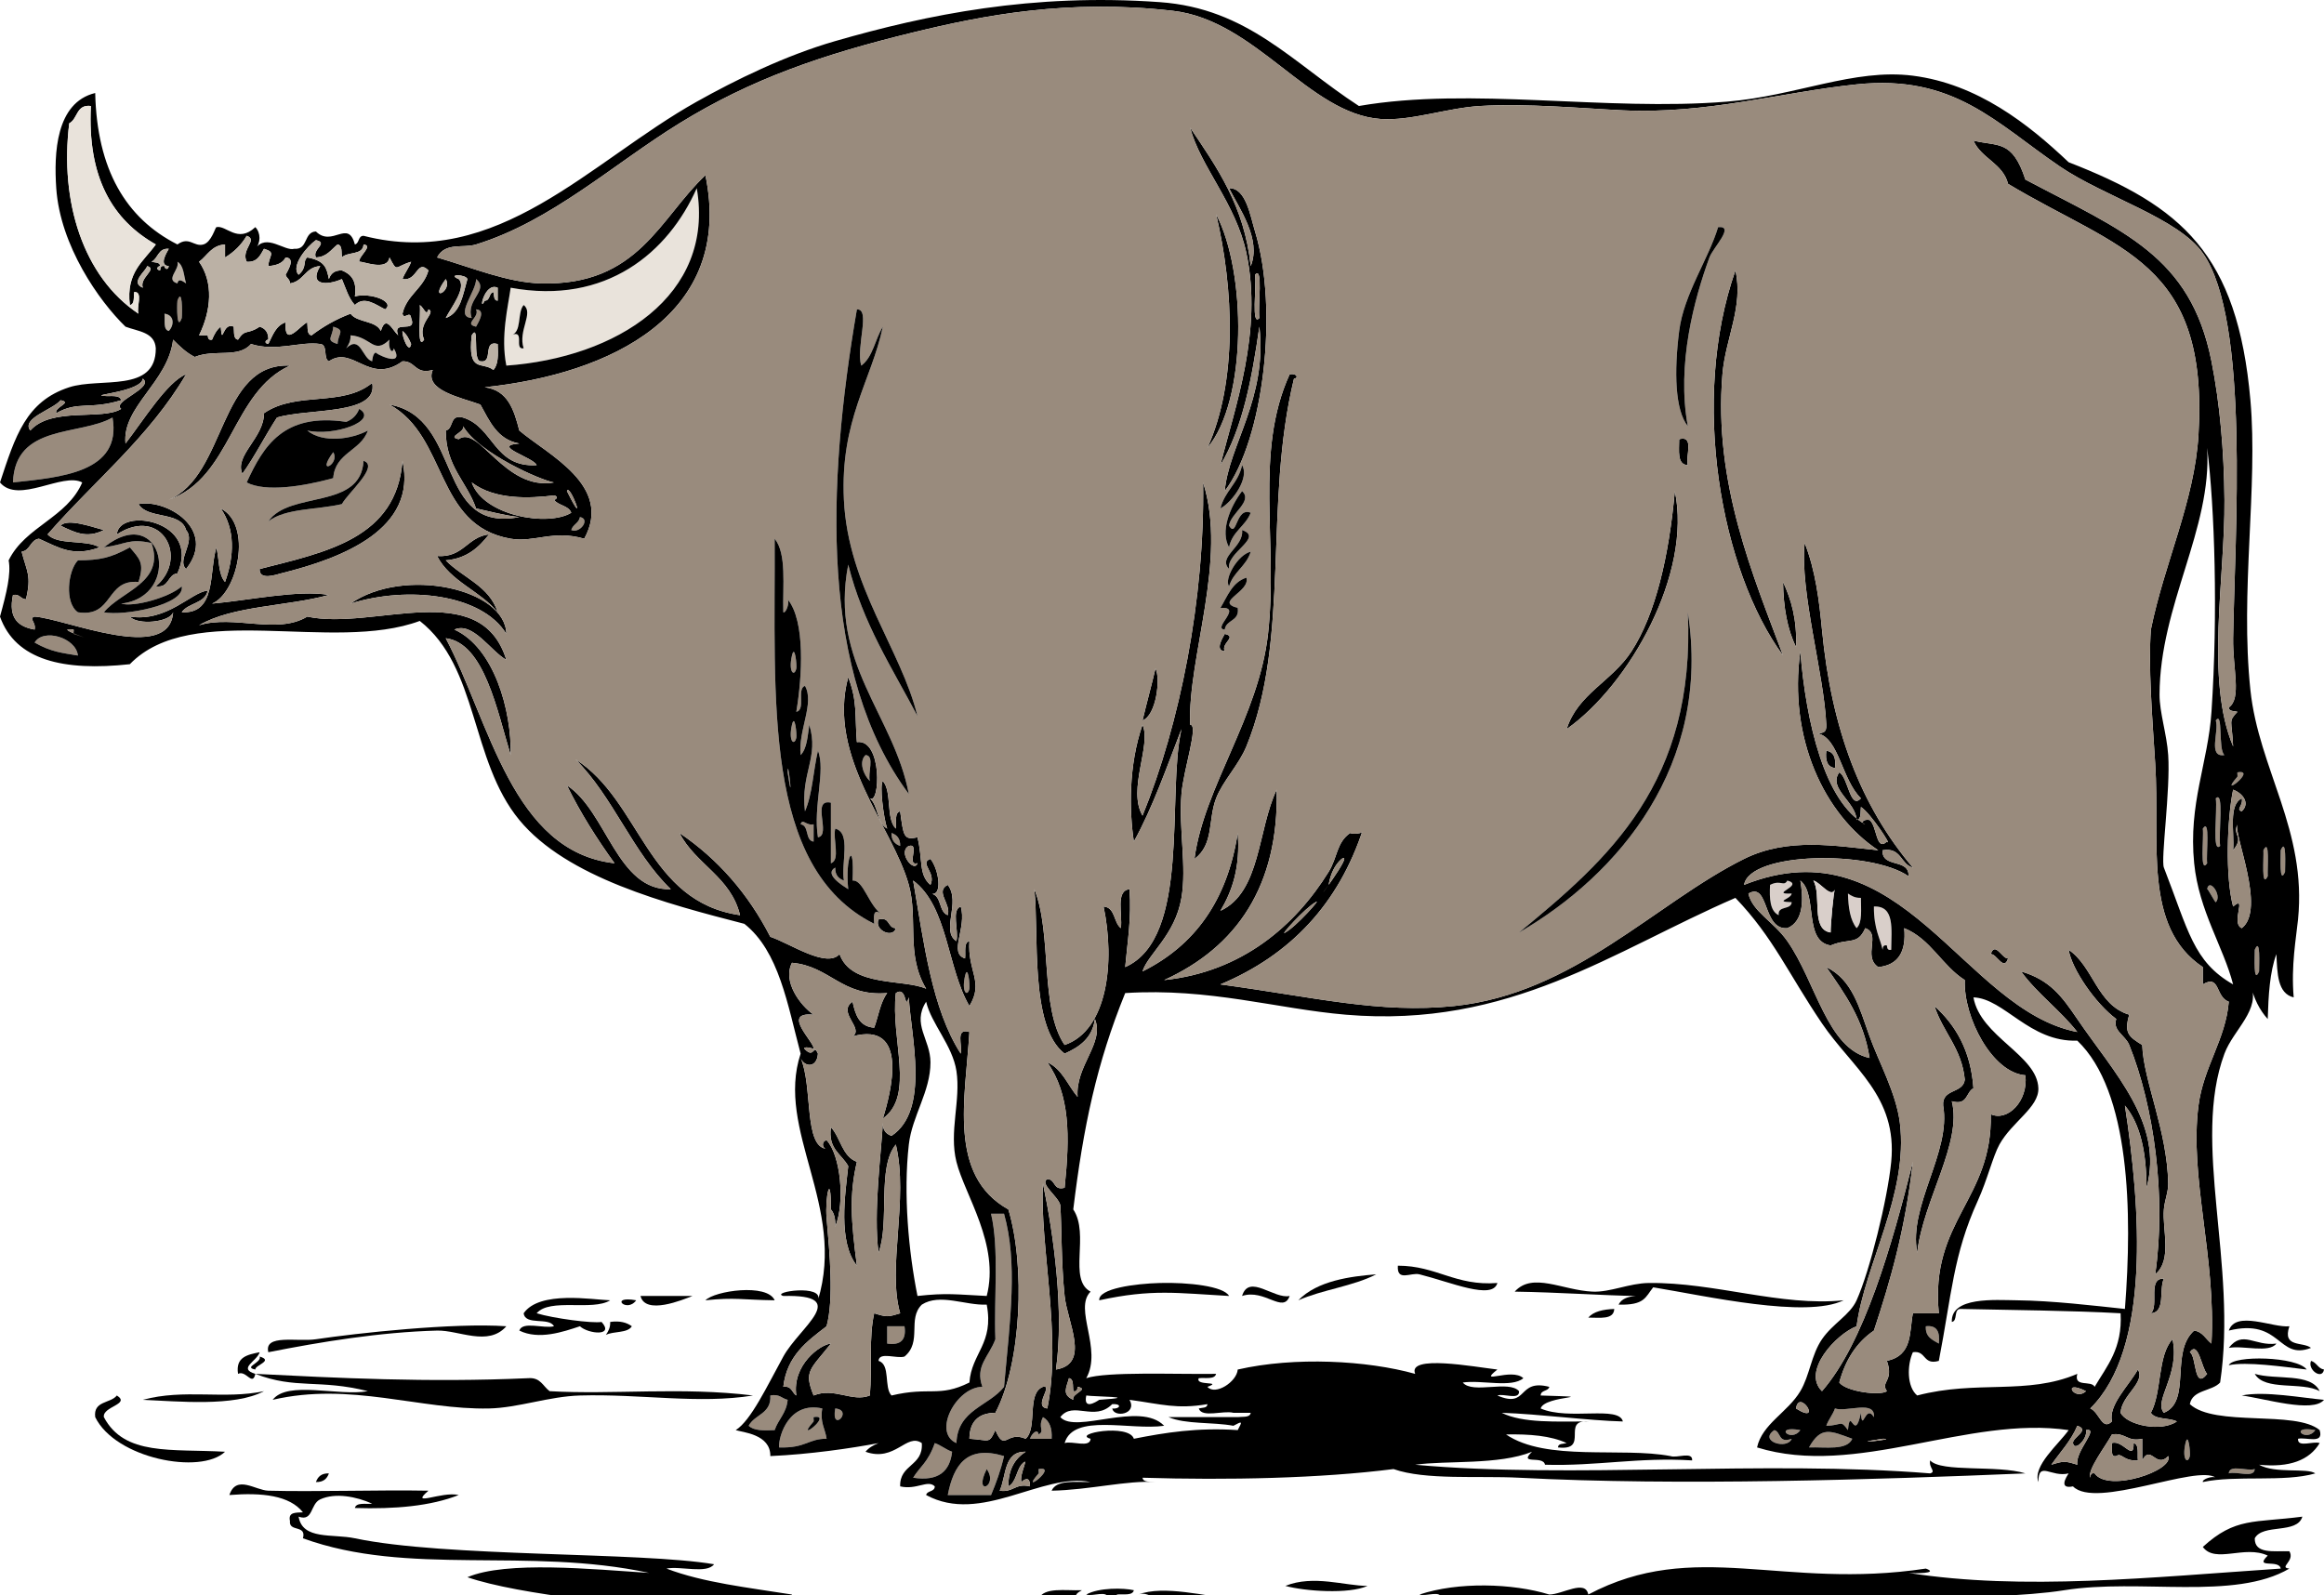 <?xml version="1.0" encoding="utf-8"?>
<!-- Generator: Adobe Illustrator 12.0.1, SVG Export Plug-In . SVG Version: 6.00 Build 51448)  -->
<!DOCTYPE svg PUBLIC "-//W3C//DTD SVG 1.1//EN" "http://www.w3.org/Graphics/SVG/1.1/DTD/svg11.dtd">
<svg xmlns="http://www.w3.org/2000/svg" xmlns:xlink="http://www.w3.org/1999/xlink" xmlns:svg="http://www.w3.org/2000/svg" xmlns:dc="http://purl.org/dc/elements/1.1/" xmlns:cc="http://web.resource.org/cc/" xmlns:rdf="http://www.w3.org/1999/02/22-rdf-syntax-ns#" version="1.1" id="Layer_1" width="537" height="368.654" viewBox="0 0 537 368.654" overflow="visible" enable-background="new 0 0 537 368.654" xml:space="preserve">
<g>
	<path d="M289,61.492c2.516-6.203-2.661-13.323-5-18c3.885-0.104,4.881,6.334,6,10c5.475,17.926,2.029,48.016-7,60   c0.875-10.464,9.898-21.43,8-38c-1.704,11.963-3.877,23.456-9,32c3.312-13.395,9.831-30.829,6-49   c-2.411-11.436-10.632-19.986-13-29C281.177,38.648,287.551,47.608,289,61.492z M291,73.492c-0.369-2.688,0.916-12.173-1-10   C290.369,66.18,289.083,75.665,291,73.492z"/>
	<path fill="#E9E3DB" d="M161,43.492c4.255,24.861-18.623,39.177-44,41c-1.357-6.777,0.414-13.711,1-18   C140.094,70.549,154.452,58.304,161,43.492z M118,77.492c3.555-1.555,0.604,3.396,3,3c-1.372-4.105,2.413-8.164,0-10   C119.43,72.255,120.72,76.878,118,77.492z"/>
	<path d="M281,49.492c7.011,13.337,7.24,42.988-2,54C285.945,88.227,285.102,66.818,281,49.492z"/>
	<path fill="#BBB1A5" d="M41,60.492c1.486,0.847,1.447,3.22,2,5c-0.89-0.615-1.789-1.208-2,0C38.069,64.645,41.598,62.272,41,60.492   z"/>
	<path fill="#998B7D" d="M290,63.492c1.916-2.173,0.631,7.312,1,10C289.083,75.665,290.369,66.18,290,63.492z"/>
	<path d="M401,62.492c1.891,8.398-2.306,15.658-3,24c-2.103,25.25,7.229,46.816,14,65C397.586,131.819,390.494,92.372,401,62.492z"/>
	<path fill="#998B7D" d="M109,73.492c-4.134-0.264,1.144-6.283,1-9C113.151,67.066,107.504,69.262,109,73.492z"/>
	<path fill="#998B7D" d="M39,67.492C39.71,63.94,37.509,74.948,39,67.492L39,67.492z"/>
	<path fill="#998B7D" d="M46,67.492C46.71,63.94,44.509,74.948,46,67.492L46,67.492z"/>
	<path fill="#998B7D" d="M41,69.492c1.151-3.235,1.132,2.686,1,4C40.849,76.727,40.868,70.806,41,69.492z"/>
	<path d="M121,70.492c2.413,1.836-1.372,5.895,0,10c-2.396,0.396,0.555-4.555-3-3C120.72,76.878,119.43,72.255,121,70.492z"/>
	<path fill="#998B7D" d="M110,71.492c2.487,0.15,0.292,3.386,0,4C107.005,74.834,110.956,73.354,110,71.492z"/>
	<path fill="#BBB1A5" d="M38,72.492c2.318,0.279,2.298,2.671,1,4C37.643,76.182,38.17,73.988,38,72.492z"/>
	<path fill="#998B7D" d="M114,75.492C114.71,71.94,112.509,82.948,114,75.492L114,75.492z"/>
	<path fill="#998B7D" d="M77,75.492c2.909,0.87,1.125,1.497,1,4C75.091,78.622,76.875,77.995,77,75.492z"/>
	<path fill="#BBB1A5" d="M81,77.492c4.821,0.349,5.327,4.576,9,1c-0.423,1.924,0.686,3.61,1,2c2.826,5.014-5.225,0.745-4,1   c-0.856-0.178-1.027,1.993-1,2c-2.322-0.609-2.667-6.222-6-3C80.529,79.688,81.043,78.868,81,77.492z"/>
	<path d="M67,84.492c-13.539,6.128-13.426,25.908-28,31C52.395,109.796,50.463,83.745,67,84.492z"/>
	<path d="M298,86.492c1.787-0.282,2.052,0.945,1,1c-7.057,29-0.741,59.978-11,85c-1.762,4.297-5.479,8.029-7,12   c-1.93,5.033-0.436,10.615-5,14c2.172-16.577,14.855-32.834,17-52C295.367,125.325,289.749,104.531,298,86.492z"/>
	<path d="M86,88.492c1.516,7.529-14.842,5.814-22,8c-2.765,4.235-5.08,8.92-8,13c-1.901-4.264,5.013-8.298,5-14   C68.573,90.288,79.053,94.175,86,88.492z"/>
	<path fill="#998B7D" d="M26,96.492c2.229,12.757-12.055,13.797-23,15C3.458,97.895,18.435,100.785,26,96.492z"/>
	<path d="M388,101.492c3.613-0.947,1.395,3.938,2,6C387.445,107.38,388.016,104.143,388,101.492z"/>
	<path d="M93,106.492c3.476,15.748-13.769,22.467-28,26c-1.124,0.279-5.152,1.751-5-1C75.405,127.564,91.616,124.44,93,106.492z"/>
	<path d="M387,113.492c4.02,19.007-10.461,44.737-25,55c2.533-8.131,10.489-11.024,15-18   C382.554,141.903,385.649,128.51,387,113.492z"/>
	<path d="M32,116.492c6.35-1.287,18.312,5.781,11,15c-2.272-2.049,2.29-6.314,0-9C41.749,118.077,34.098,120.06,32,116.492z"/>
	<path fill="#998B7D" d="M134,119.492c2.491,0.407,0.06,3.877-2,3C132.354,121.177,133.761,120.919,134,119.492z"/>
	<path d="M24,122.492c-4.016,2.059-6.849,0.461-10-1C15.596,119.64,21.548,121.885,24,122.492z"/>
	<path d="M27,123.492c0.451-6.396,19.552-3.218,14,9c-2.358,0.309-1.86,3.473-5,3C43.757,128.973,37.402,116.76,27,123.492z"/>
	<path d="M115,141.492c-4.033-4.967-10.936-7.064-14-13c6.104,0.438,6.915-4.419,12-5c-2.351,2.983-5.081,5.585-10,6   C106.94,133.551,113.091,135.401,115,141.492z"/>
	<path d="M117,146.492c-5.629-9.202-22.767-11.165-36-7C93.296,130.895,116.823,136.014,117,146.492z"/>
	<path d="M412,134.492c1.918,4.082,3.254,8.746,3,15C413.009,145.483,412.083,140.409,412,134.492z"/>
	<path fill="#998B7D" d="M18,151.492c-3.54-0.604-6.164-0.794-10-3C10.009,145.096,17.587,147.364,18,151.492z"/>
	<path d="M283,146.492c2.995,0.658-0.956,2.138,0,4C280.514,150.341,282.708,147.105,283,146.492z"/>
	<path fill="#998B7D" d="M183,151.492c0.651-2.82,1.161,2.303,1,3C183.537,156.5,182.122,155.299,183,151.492z"/>
	<path d="M267,154.492c1.208,2.253,0.197,10.83-3,12C264.96,162.452,266.04,158.532,267,154.492z"/>
	<path fill="#998B7D" d="M512,166.492c1.754-2.33,0.479,6.789,2,8C510.056,175.103,512.823,169.001,512,166.492z"/>
	<path fill="#998B7D" d="M183,167.492c0.651-2.82,1.161,2.303,1,3C183.537,172.5,182.122,171.299,183,167.492z"/>
	<path fill="#998B7D" d="M181,168.492C181.71,164.94,179.509,175.948,181,168.492L181,168.492z"/>
	<path d="M424,177.492c-1.759-0.241-2.279-1.721-2-4C423.759,173.732,424.279,175.212,424,177.492z"/>
	<path fill="#998B7D" d="M200,174.492c2.208,0.125,0.425,4.242,1,6C199.572,179.158,198.354,176.045,200,174.492z"/>
	<path fill="#998B7D" d="M184,177.492C184.71,173.94,182.509,184.948,184,177.492L184,177.492z"/>
	<path fill="#998B7D" d="M517,179.492c0.062-0.071-0.069-0.988,0-1C521.802,177.644,512.252,184.918,517,179.492z"/>
	<path fill="#998B7D" d="M512,184.492c1.969-1.902,0.595,8.021,1,11C511.031,197.393,512.405,187.469,512,184.492z"/>
	<path fill="#998B7D" d="M510,185.492C510.71,181.94,508.509,192.948,510,185.492L510,185.492z"/>
	<path fill="#998B7D" d="M509,191.492c1.774-2.668,0.729,5.859,1,8C508.226,202.16,509.271,193.632,509,191.492z"/>
	<path fill="#998B7D" d="M206,192.492c1.23,0.438,2.054,1.279,2,3C206.77,195.055,205.946,194.212,206,192.492z"/>
	<path fill="#998B7D" d="M523,196.492c1.546-3.057,0.881,4.338,1,6C522.454,205.548,523.119,198.154,523,196.492z"/>
	<path fill="#998B7D" d="M527,196.492c1.378-3.183,0.99,3.533,1,5C526.622,204.674,527.01,197.958,527,196.492z"/>
	<path fill="#D9CFCA" d="M413,203.492c4.133,1.117-4.5,3.251,1,3c-0.202,1.342-4.153,1.862,0,2c-0.111,1.889-3.306,0.694-3,3   c-2.035-0.965-2.16-3.84-2-7C411.503,203.216,412.131,205,413,203.492z"/>
	<path fill="#998B7D" d="M510,205.492c0.461-2.765,3.523,1.477,2,3C511.847,208.645,510.062,205.118,510,205.492z"/>
	<path fill="#D9CFCA" d="M427,206.492c0.804,0.529,1.623,1.043,3,1c-0.011,2.656,0.378,5.711-1,7   C427.516,212.643,427.084,209.741,427,206.492z"/>
	<path fill="#D9CFCA" d="M433,209.492c4.876-0.21,4.021,5.312,4,10c-0.851,0.184-0.943-0.39-1-1c-0.851-0.184-0.943,0.39-1,1   C434.538,216.971,432.952,214.819,433,209.492z"/>
	<path d="M203,212.492c2.729-0.729,2.013,1.987,4,2C206.373,216.924,201.947,215.021,203,212.492z"/>
	<path fill="#998B7D" d="M521,219.492c1.378-3.183,0.99,3.533,1,5C520.622,227.674,521.01,220.958,521,219.492z"/>
	<path d="M460,220.492c0.981-3.065,2.668,1.149,4,1C463.019,224.557,461.332,220.342,460,220.492z"/>
	<path d="M478,219.492c5.754,3.912,6.547,12.787,14,15c-1.262,4.275-0.079,5.098,3,7c0.281,8.303,5.776,19.696,6,32   c0.036,1.992-0.812,3.842-1,6c-0.403,4.667,2.01,11.663-2,15c2.601-18.013-0.32-38.91-6-53c-0.903-2.242-3.941-3.349-3-6   C484.147,231.873,478.725,223.956,478,219.492z"/>
	<path fill="#998B7D" d="M223,225.492c0.651-2.819,1.161,2.304,1,3C223.537,230.5,222.122,229.298,223,225.492z"/>
	<path d="M447,232.492c4.891,4.443,8.387,10.279,9,19c-1.772,0.896-1.274,4.059-5,3c2.453,9.598-6.604,22.81-8,35   c-2.079-10.921,7.883-23.216,6-34c-0.316-3.983,4.625-2.708,5-6C453.287,242.205,448.936,238.556,447,232.492z"/>
	<path d="M192,260.492c2.241,2.426,2.578,6.755,6,8c-1.786,7.562-1.357,13.698,0,24c-4.443-5.551-2.686-16.625-2-23   C194.479,266.678,191.263,265.562,192,260.492z"/>
	<path fill="#998B7D" d="M229,280.492c1,0,2,0,3,0c3.168,11.312,1.453,24.146,0,40c-3.501,4.499-10.749,5.252-11,13   c-5.613-2.431-0.035-12.977,6-13c-1.754-4.873,1.483-6.879,3-11C229.642,299.85,230.9,288.591,229,280.492z"/>
	<path d="M323,292.492c8.993,0.007,13.257,4.743,23,4c-1.125,4.021-10.667-0.161-18-2C325.995,293.989,322.734,296.289,323,292.492z   "/>
	<path d="M318,294.492c-5.267,2.733-12.454,3.546-18,6C304.367,295.962,312.125,294.948,318,294.492z"/>
	<path d="M500,295.492c-1.18,2.487,0.464,7.797-3,8C498.935,301.759,496.143,295.3,500,295.492z"/>
	<path d="M284,299.492c-11.994-0.656-17.745-1.666-30,1c-0.247-2.729,8.278-3.841,14-4C274.566,296.309,282.756,297.227,284,299.492   z"/>
	<path d="M426,300.492c-8.708,4.254-31.748-0.992-44-3c-1.84,2.31-1.969,4.168-8,4c0.658-1.342,2.138-1.862,4-2   c-7.334-0.1-17.932-0.854-28-1c4.111-4.593,11.043-0.307,18,0c4.079,0.18,8.434-1.948,13-2   C396.259,296.319,411.556,301.977,426,300.492z"/>
	<path d="M298,299.492c-1.514,4.198-5.789-1.733-11,0C288.604,294.256,294.369,300.283,298,299.492z"/>
	<path d="M179,300.492c-7.314-0.096-9.224-0.721-16,0C165.113,298.303,177.265,296.502,179,300.492z"/>
	<path d="M120,307.492c0.745-2.256,5.609-0.391,8-1c-1.133-2.2-6.597-0.069-7-3c3.66-5.309,15.95-3.126,20-3   c-4.113,2.554-13.937-0.604-17,3c3.849,1.178,12.924,2.373,15,2c3.055,3.372-3.043,2.802-5,1   C130.07,307.798,124.508,309.71,120,307.492z"/>
	<path d="M148,299.492c4,0,8,0,12,0C157.772,300.382,149.105,303.972,148,299.492z"/>
	<path d="M147,300.492C144.804,303.546,140.595,299.337,147,300.492L147,300.492z"/>
	<path d="M373,302.492c-0.111,2.555-3.349,1.984-6,2C368.232,303.058,370.438,302.597,373,302.492z"/>
	<path d="M141,305.492c2.319-0.319,3.839,0.161,5,1c-1.01,1.656-4.247,1.086-6,2C140.529,307.688,141.043,306.869,141,305.492z"/>
	<path d="M529,306.492c-1.698,5.031,3.168,3.499,5,5c-7.735,2.973-6.843-6.973-19-4C516.652,302.731,525.182,306.905,529,306.492z"/>
	<path d="M117,306.492c-4.198,4.777-10.986,0.868-16,1c-13.196,0.346-26.959,2.622-39,5c-1.037-4.265,6.698-2.357,11-3   C82.312,308.102,104.871,305.631,117,306.492z"/>
	<path fill="#998B7D" d="M205,306.492c1.333,0,2.667,0,4,0c0.464,3.131-0.869,4.464-4,4C205,309.159,205,307.825,205,306.492z"/>
	<path fill="#998B7D" d="M445,306.492c2.635-0.302,3.282,1.385,3,4C446.536,309.623,444.83,308.995,445,306.492z"/>
	<path d="M526,310.492c-1.712,2.288-7.633,0.367-11,1C518.224,307.294,520.999,311.173,526,310.492z"/>
	<path d="M59,317.492c-0.658,2.995-2.138-0.956-4,0c-0.608-3.941,2.237-4.43,5-5C59.379,314.583,54.871,316.25,59,317.492z"/>
	<path d="M534,314.492c1.312,0.354,1.573,1.761,3,2C536.594,318.982,533.123,316.551,534,314.492z"/>
	<path d="M521,317.492c4.869,1.464,12.971-0.304,15,4C531.943,319.214,523.295,321.53,521,317.492z"/>
	<path fill="#998B7D" d="M275,319.492C270.741,322.554,266.453,318.266,275,319.492L275,319.492z"/>
	<path d="M61,321.492c-6.825,3.664-19.991,2.331-28,2C42.571,320.889,51.868,323.457,61,321.492z"/>
	<path d="M518,322.492c5.251-1.097,14.073,0.578,19,1C534.461,326.635,523.188,323.16,518,322.492z"/>
	<path d="M27,322.492c3.247,2.041-3.376,2.529-3,5c4.754,9.02,15.567,7.289,28,8c-5.63,5.385-25.327,1.571-30-8   C21.513,323.671,25.537,324.362,27,322.492z"/>
	<path fill="#998B7D" d="M178,322.492c2.09-0.424,2.648,0.687,4,1c-0.26,3.073-2.169,4.497-3,7c-2.465,0.132-4.818,0.151-6-1   C174.35,326.841,178.271,326.763,178,322.492z"/>
	<path fill="#998B7D" d="M190,325.492c-0.58,3.246,0.681,4.652,1,7c-4.204-0.059-4.746,2.213-11,2   C179.903,331.715,182.382,323.793,190,325.492z M188,327.492c-0.069,0.012,0.062,0.93,0,1   C183.251,333.918,192.802,326.644,188,327.492z"/>
	<path fill="#998B7D" d="M191,326.492C191.71,322.94,189.509,333.948,191,326.492L191,326.492z"/>
	<path fill="#998B7D" d="M193,325.492C197.334,325.909,191.947,331.295,193,325.492L193,325.492z"/>
	<path fill="#998B7D" d="M424,325.492c2.768,0.898,9.388-2.055,9,2c-1.975-3.274-2.666,3.916-3-1c-1.497,7.146-2.468-1.853-3,4   c-1.772-2.499-1.274-1.08-5-1C422.521,328.012,423.479,326.971,424,325.492z"/>
	<path d="M188,328.492c0.062-0.07-0.069-0.988,0-1C192.802,326.644,183.251,333.918,188,328.492z"/>
	<path fill="#998B7D" d="M240,331.492c1.509-0.869-0.275-1.497,1-4c1.483,0.85,2.15,2.517,2,5c-1.667,0-3.333,0-5,0   C238.353,331.345,239.761,329.958,240,331.492z"/>
	<path fill="#998B7D" d="M410,330.492c1.57,0.43,0.854,3.146,4,2C412.967,335.139,406.213,333.025,410,330.492z"/>
	<path fill="#998B7D" d="M416,330.492C413.804,333.546,409.596,329.337,416,330.492L416,330.492z"/>
	<path fill="#998B7D" d="M428,332.492c-1.219,2.781-6.143,1.857-10,2C420.797,329.5,422.916,330.638,428,332.492z"/>
	<path fill="#998B7D" d="M535,330.492C532.804,333.546,528.596,329.337,535,330.492L535,330.492z"/>
	<path fill="#998B7D" d="M505,333.492c0.65-2.819,1.161,2.304,1,3C505.536,338.5,504.121,337.298,505,333.492z"/>
	<path fill="#998B7D" d="M216,333.492c1.479,0.521,2.521,1.479,4,2c-0.508,4.492-3.1,6.9-9,6   C212.572,338.918,214.44,337.973,216,333.492z"/>
	<path d="M488,333.492c2.436-0.893,5.144,4.459,5,0c1.357,0.31,0.829,2.504,1,4c-3.405,0.24-3.725-1.911-5-1   c-0.851,0.184-0.943-0.39-1-1C488,334.825,488,334.159,488,333.492z"/>
	<path fill="#998B7D" d="M232,336.492c-0.75,3.25-1.811,6.189-3,9c-3.333,0-6.667,0-10,0   C220.369,338.453,223.452,333.907,232,336.492z M228,339.492C224.733,345.998,230.859,343.547,228,339.492L228,339.492z"/>
	<path d="M228,339.492C230.859,343.547,224.733,345.998,228,339.492L228,339.492z"/>
	<path fill="#998B7D" d="M240,340.492c0.062-0.07-0.069-0.988,0-1C244.802,338.644,235.251,345.918,240,340.492z"/>
	<path fill="#998B7D" d="M515,340.492c0.125-2.209,4.242-0.425,6-1C520.875,341.701,516.758,339.917,515,340.492z"/>
	<path d="M76,340.492c-0.437,1.23-1.28,2.054-3,2C73.437,341.26,74.28,340.438,76,340.492z"/>
	<path d="M316,366.492c-4.333,1.97-14.542,1.23-19,0C303.55,363.866,310.778,366.501,316,366.492z"/>
	<path d="M420,366.492c0.31-1.357,2.504-0.829,4-1C423.69,366.849,421.496,366.321,420,366.492z"/>
	<path d="M520,227.492c2.567,5.739-3.933,10.44-6,16c-7.662,20.605,3.082,48.631-1,76c-1.919,2.081-6.377,1.623-7,5   c5.773,5.332,24.463,1.336,30,6c1.026,3.36-3.11,1.557-5,2c-0.169,2.169,3.547,0.453,5,1c-2.373,3.961-6.962,5.705-14,5   c3.707,2.133,11.108,0.657,13,2c-7.227,2.106-18.32,0.346-26,2c-0.213-0.664,2.312-1.507,3-1c-4.297-3.166-27.757,7.374-33,2   c-3.327,0.688-1.611-2.067-1-3c-4.06,1.009-6.968-3.036-7,2c-1.354-3.717,4.635-8.677,7-12c-23.312-3.428-49.104,11.094-72,4   c1.166-5.42,7.076-8.1,10-13c2.15-3.604,2.532-8.401,5-12c2.522-3.679,6.457-5.584,8-9c3.009-6.661,7.152-23.317,8-32   c1.481-15.176-8.985-21.655-16-32c-7.733-11.404-11.254-19.89-20-29c-28.322,12.254-52.083,30.202-90,27   c-15.989-1.351-31.475-6.237-51-5c-6.577,16.185-9.681,30.854-12,50c3.855,5.779-1.286,16.197,4,19c-3.98,3.961,2.799,13.241-1,20   c4.772-1.573,20.452-0.872,30-1c-0.311,1.357-2.504,0.83-4,1c-0.943,1.85,5.725,0.613,2,2c1.811,2.066,6.792-1.15,7-4   c13.207-3.018,29.903-2.103,41,1c-1.839-4.511,13.722-1.616,19-1c-4.77,3.78,3.269-0.541,6,2c-2.695,2.305-9.645,0.355-14,1   c2.261,2.739,10.656-0.656,13,2c0.169,2.169-3.547,0.453-5,1c7.2,3.096,4.475-3.946,12-2c-0.247,1.086-1.988,0.679-2,2   c15.258,0.495,0.858-0.137,0,3c6.512,2.829,18.08-0.752,19,3c-7.782-0.185-19.453-1.735-28-2c4.898,2.437,12.669,1.997,20,2   c-6.382-0.479,0.425,6.858-7,6c0.027-0.973,1.224-0.776,2-1c-3.624-1.71-8.56-2.107-14-2c9.322,6.337,26.726,2.865,38,5   c1.453,0.547,5.169-1.169,5,1c-12.44-0.774-21.983,1.35-34,1c-0.395-2.251-6.238,0.149-3-3c-7.698,3.112-19.828,1.981-27,3   c35.924,3.285,80.816-1.111,119,2c1.484-0.437-0.395-1.279,0-3c2.531,2.844,15.607,0.99,22,3c-34.333,1.431-80.042,2.938-117,1   c-9.354-0.49-21.617,0.606-29-2c-16.925,2.151-38.217,2.601-58,2c0.162,1.172,1.823,0.844,3,1c-6.597-0.428-15.145,1.813-24,2   c1.105-2.561,5.37-1.964,9-2c-11.21-2.284-25.289,9.896-38,3c0.247-1.086,1.988-0.679,2-2c-1.617-1.633-4.183,0.893-8,0   c-0.167-5.167,5.38-4.62,5-10c-3.498-2.453-6.172,4.461-13,2c0.733-0.934,1.818-1.515,3-2c-6.236,1.189-15.905,2.6-25,3   c0.082-5.077-6.431-5.474-8-6c3.501-2.177,7.227-10.129,11-17c3.764-6.854,15.837-14.391,0-14c-3.18-0.909,9.523-2.843,8,1   c6.588-21.737-9.856-39.274-4-57c-3.018-11.315-4.99-23.677-13-30c-18.045-4.661-40.996-10.67-52-24   c-11.378-13.784-9.397-35.352-23-46c-20.222,7.495-52.692-4.789-67,10c-15.338,1.671-26.42-0.913-30-11   c1.535-5.533,2.588-9.893,2-13c3.83-7.837,13.503-9.83,17-18c-4.482-2.442-14.792,5.087-19,0c3.542-10.722,6-18.757,16-22   c7.18-2.329,20.048,1.41,20-9c-0.237-3.763-4.101-3.899-7-5c-6.113-5.926-15.088-18.697-16-32c-0.547-7.99-0.132-19.789,9-22   c0.4,17.6,7.043,28.957,19,35c2.743-1.97,3.778,0.621,6,0c1.858-0.52,2.746-3.939,3-4c2.274-0.539,4.89,3.854,9,0   c1.283,1.314,1.283,3.686,0,5c2.478-3.7,6.818,0.677,9,0c3.264,0.265,2.12-3.88,5-4c3.774,3.726,7.447-2.948,9,3   c1.086-0.247,0.678-1.988,2-2c31.004,7.943,52.315-17.177,77-31c8.856-4.959,20.375-10.646,32-14c21.209-6.12,45.558-11.109,75-9   c20.338,1.457,30.684,14.049,46,24c25.918-4.49,56.896,1.274,85-1c15.906-1.287,29.433-7.734,43-6   c14.919,1.907,26.646,11.134,36,20c26.124,10.156,39.01,21.177,42,55c1.777,20.11-2.414,44.162,0,67   c1.931,18.264,13.076,32.352,11,53c-0.438,4.356-1.632,10.604-1,18c-3.765-0.902-3.785-5.548-4-10c-1.531,4.135-1.836,9.497-2,15   C522.091,233.401,520.775,230.716,520,227.492z M33,87.492c-0.381,3.024-12.324,3.784-9,4c1.496,0.17,3.69-0.357,4,1   c-7.333,2.253-10.009,0.111-15,3c-0.534-1.44,3.897-2.44,1-3c-1.825,2.213-9.14,4.143-7,7c4.91-5.549,16.652-2.26,21-5   C25.689,92.758,35.76,89.675,33,87.492z M468,41.492c22.672,11.999,38.134,17.56,43,42c1.941,9.747,2.908,20.729,3,32   c0.148,18.175-4.481,41.636,2,57c-0.287-6.215-1.189-5.645,1-8c-0.776-0.224-1.973-0.027-2-1c3.02-2.117,0.887-8.959,1-16   c0.385-23.932,3.936-73.44-7-89c-5.688-8.094-22.68-12.983-33-20c-14.864-10.107-24.48-21.345-47-19   c-17.458,1.817-34.556,6.919-54,6c-9.407-0.444-22.172-1.636-33-1c-7.711,0.453-15.943,3.509-23,3   c-16.568-1.195-28.826-22.808-48-25c-24.206-2.768-43.715,1.034-60,5c-21.11,5.142-37.417,10.778-54,21   c-15.237,9.393-29.565,22.62-47,28c-3.022,0.933-7.114-0.597-9,3c8.145,2.374,16.264,5.802,24,6c22.516,0.577,27.418-15.046,38-25   c6.662,32.213-21.89,45.951-51,49c5.343,0.657,6.775,5.225,8,10c6.58,5.593,21.731,12.699,15,25c-7.167-2.101-11.564,0.934-17,0   c-17.574-3.019-14.474-23.584-28-31c17.109,3.068,10.422,29.799,30,26c-3.607-0.393-6.706-1.294-10-2c-2.116-6.218-7.017-9.65-7-18   c1.927-0.407,0.79-3.877,4-3c7.13,2.203,7.074,11.592,17,11c-0.604-1.761-10.762-4.504-4-5c-5.101-0.899-6.847-5.153-9-9   c-4.328-1.592-13.061-3.26-11-8c-4.146,1.146-3.896-2.104-7-2c-7.689,5.602-11.452-3.822-17,0c-1.386-0.614-0.15-3.85-2-4   c-4.494-0.687-10.167,1.871-16,0c-2.912,3.377-8.378,1.106-13,3c-1.992-1.008-3.502-2.498-5-4c-1.165,9.843-11.832,15.492-11,24   c4.079-5.264,9.67-14.317,14-16c-8.498,14.502-21.295,24.705-32,37c2.39,2.61,8.899,1.101,12,3c-6.103,2.237-9.27,0.115-14-2   c-2.039,0.294-1.961,2.706-4,3c1.206,4.657,2.327,5.523,1,11c-1.278-0.055-1.385-1.282-3-1c-1.143,5.477,1.318,7.349,5,8   c0.395-1.72-1.484-2.562,0-3c7.062,0.467,31.176,11.016,32-1c-0.721,2.336-8.205,3.052-10,1c8.676,1.328,14.25-5.729,18-6   c-0.646,3.021-4.542,2.791-6,5c8.052,0.386,6.243-9.09,8-15c0.661,2.672,0.419,6.248,2,8c2.187-6.058,2.334-12.248-1-17   c7.435,3.782,3.894,19.615-2,22c8.277-0.733,20.067-3.252,27-2c-9.669,2.664-22.223,2.444-30,7c8.058-2.479,18.029,2.252,25-2   c15.305,3.304,40.053-9.302,46,10c-3.647-2.042-7.739-8.897-12-7c9.179,4.16,13.244,18.75,13,29c-3.123-10.216-6.09-25.902-15-27   c10.218,19.449,15.342,49.323,39,52c-4.051-5.615-7.815-11.519-11-18c9.278,6.06,11.565,24.429,24,24   c-8.821-8.513-13.32-21.346-22-30c15.081,9.586,16.436,32.898,38,36c-2.131-8.869-10.272-11.729-14-19   c8.944,6.056,15.91,14.09,21,24c4.525,1.511,13.001,7.357,16,4c2.727,7.684,14.771,5.681,20,8c-4.725-7.899-1.811-16.05-4-24   c-3.671-13.332-19.01-29.701-14-48c2.165,5.69,1.491,8.692,2,15c5.958-0.78,5.373,14.677,3,13c1.985,1.682,1.595,5.739,4,7   c-0.856-2.526-1.802-10.131-1-11c2.18,2.487,0.642,8.691,3,11c0.17-1.496-0.357-3.69,1-4c0.776,5.699,0.797,6.736,4,6   c1.306,5.354,0.209,8.644,3,11c1.397-2.874-2.726-5.08,0-6c1.968,2.393,2.93,8.909,0,8c2.701,0.3,1.793,4.207,4,5   c0.829-2.611-3.024-5.486,0-7c3.099,4.059-1.677,10.676,2,13c0.609-2.391-1.255-7.255,1-8c1.48,4.958-2.91,10.775,1,12   c0.17-1.496-0.357-3.69,1-4c-0.478,7.027,3.423,9.391,0,15c-5.164-8.836-4.957-23.044-13-29c2.497,14.503,4.332,29.668,11,40   c0.443-1.89-1.36-6.026,2-5c-0.902,15.217-5.069,33.148,9,41c3.927,12.938,3.054,35.555-3,47c-3.95,0.05-5.95,2.05-6,6   c4.661,0.258,4.439,1.342,6-2c2.22,5.247,2.5,0.059,7,2c2.82-2.514,0.14-10.526,4-12c2.512-0.483-2.411,4.585,1,5   c3.417-16.471-1.833-38.125-1-52c2.536,12.184,4.892,29.703,3,43c8.025-1.298,2.653-10.821,2-17c-0.795-7.525-0.664-16.359-1-21   c-0.448-1.964-4.896-4.998-3-6c1.987,0.013,1.271,2.729,4,2c1.248-12.056,1.254-21.553-4-29c3.456,1.544,4.706,5.294,7,8   c-0.552-7.235,6.273-12.37,4-18c-0.594,4.406-3.538,6.463-7,8c-8.166-6.172-5.862-28.132-7-38c4.178,10.155,1.197,27.47,7,36   c9.937-3.391,11.688-19.193,9-32c2.761,0.239,2.282,3.718,4,5c0.431-3.236-1.316-8.649,2-9c0.479,6.812-0.487,12.18-1,18   c15.258-6.744,9.538-39.792,13-55c-3.436,8.897-6.617,18.05-11,26c-1.076-7.145-1.24-17.629,2-27c2.128,4.727-3.541,14.921,0,21   c8.646-21.203,14.406-50.011,14-77c5.714,17.816-3.583,40.303-3,56c2.072-0.113-1.54,10.317-2,16c-0.658,8.132,1.24,16.732,0,24   c-1.477,8.654-7.752,12.978-9,17c12.021-5.979,19.613-16.387,22-32c0.623,7.956-1.264,13.404-4,18c9.332-4.335,8.585-18.748,13-28   c0.537,22.266-9.312,36.421-26,44c17.986-1.866,30.29-12.579,38-25c2.091-3.368,1.801-6.79,5-9c-0.229,0.158,3.354,0.586,3-1   c-5.645,17.355-16.787,29.213-33,36c21.746,2.941,36.753,6.78,54,5c27.678-2.857,46.48-23.799,67-34   c10.137-5.039,21.141-2.995,31-2c-12.443-8.226-20.814-25.849-18-46c1.288,16.382,5.676,34.986,15,40c-1.052-0.055-0.787-1.281,1-1   c1.747,1.377,1.472,7.41,4,5c1.429,1.402-3.735-6.566-6-8c-0.156,1.177,0.172,2.839-1,3c-0.152-4.215-6.697-7.258-4-11   c2.024,1.033,2.484,8.772,5,6c-4.439-4.33-5.085-13.987-10-15c1.446-0.123,2.073-0.287,2-2c-0.495-11.663-6.169-30.858-5-42   c2.504,6.262,3.378,13.488,4,20c2.205,23.074,8.958,40.767,21,55c-2.903-0.764-2.594-4.739-7-4c-0.237,4.237,6.237,1.763,6,6   c-8.727-6.049-36.719-5.658-38,2c36.555-14.553,50.555,28.925,77,34c-3.95-5.05-9.2-8.8-13-14c6.651,1.97,9.383,5.676,13,11   c8.448,12.434,20.064,24.179,16,39c-0.032-7.968-1.346-14.654-5-19c3.641,23.68,5.999,56.179-8,70c2.087,0.838,2.743,5.272,5,3   c-0.83-3.804,3.819-8.156,6-12c1.805,3.044-3.734,5.852-4,10c1.48,2.887,9.436,4.521,13,2c-1.753-0.914-4.989-0.344-6-2   c2.581-4.752,1.486-13.181,5-17c1.788,8.208-4.423,14.154-2,17c6.467-2.61,1.367-14.003,7-19c2.036,0.297,2.664,2.003,4,3   c1.108-19.9-5.146-38.396-3-55c1.155-8.94,6.291-15.267,7-24c-3.124-1.075-1.961-6.432-6-4c0-1.333,0-2.667,0-4   c-13.957-9.323-9.824-28.858-11-47c-0.745-11.5-1.606-22.5-1-31c3.094-15.31,10.085-29.633,11-45c2.392-40.17-18.34-42.62-44-58   c-1.216-4.784-6.181-5.819-8-10C461.662,33.909,464.957,32.171,468,41.492z M17,146.492c-0.069-0.023,0.065-0.992,0-1   C11.439,144.774,24.537,149.004,17,146.492z M16,28.492c-2.229,18.13,3.221,35.479,16,44c-0.547-1.453,1.168-5.168-1-5   c-0.157,1.177,0.172,2.838-1,3c-0.933-7.6,3.223-10.11,6-14c-10.009-5.658-15.841-15.492-15-32   C17.578,24.07,17.995,27.487,16,28.492z M118,66.492c-0.586,4.289-2.357,11.223-1,18c25.377-1.823,48.255-16.139,44-41   C154.452,58.304,140.094,70.549,118,66.492z M69,63.492c2.063-1.763,0.875-3.097,2-4c4.205,0.776,4.464,2.522,5,5   c0.41-1.257,1.29-2.044,3-2c2.152,0.848,3.537,2.463,3,6c3.671-0.938,9.359,1.218,7,3c-1.989-0.935-4.761-3.255-7-1   c-1.446-1.554-2.103-3.897-3-6c-3.273,1.467-7.803,1.609-5-3c-3.474,0.192-3.796,3.537-7,4c0.003-1.003-0.81-1.19-1-2   c0.292-0.614,2.487-3.85,0-4c-0.658,1.342-2.138,1.862-4,2c0.125-2.503,1.909-3.13-1-4c-0.87,1.464-1.497,3.169-4,3   c-1.397-2.874,2.726-5.08,0-6c-1.242,2.092-2.908,3.758-5,5c0-1,0-2,0-3c-3.132,0.201-4.088,2.579-6,4   c3.354,4.795,2.823,11.222,0,17c0.667,0,1.333,0,2,0c0.057,0.61,0.149,1.184,1,1c0.485-1.182,1.066-2.267,2-3   c0.421,4.808,0.362-1.191,3,0c0.157,1.177-0.172,2.838,1,3c1.755-2.648,2.075-1.022,5-3c1.257,0.41,2.044,1.29,2,3   c-0.555-0.003-1.135,0.81,0,1c1.009-1.991,1.729-4.271,4-5c-0.403,6.11,3.39,0.652,5,0c0.157,1.177-0.172,2.838,1,3   c2.652-2.015,5.608-3.725,9-5c1.537,2.13,5.824,1.51,7,4c1.167-3.887,2.614-0.271,4,1c-1.47-3.804,4.47-0.196,3-4   c-0.239-1.875-1.646,0.567-2-1c0.979-4.354,4.851-5.816,6-10c-2.711-2.727-2.489,2.586-6,2c0.521-1.479,1.479-2.521,2-4   c-3.82,1.099-3.13,2.651-5-1c-0.545,3.316-6.247,0.786-7,1c-0.146-1.329,3.363-3.721,1-4c-0.102,2.565-3.727,1.607-5,3   c-0.157-1.177,0.172-2.838-1-3c-1.5,1.167-2.445,2.888-5,3c-0.957-1.862,2.995-3.342,0-4C70.993,56.868,67.078,61.503,69,63.492z    M39,61.492c-2.487-0.15-0.292-3.386,0-4c-2.506-0.172-2.428,2.239-4,3c0.776,0.224,1.973,0.027,2,1c-0.555-0.003-1.135,0.81,0,1   c0.057-0.61,0.149-1.184,1-1C37.997,62.047,38.81,62.627,39,61.492z M41,65.492c0.211-1.208,1.11-0.615,2,0   c-0.553-1.78-0.514-4.153-2-5C41.598,62.272,38.069,64.645,41,65.492z M33,66.492c-0.856-2.333,3.497-4.309,1-5   C33.707,62.675,29.972,65.269,33,66.492z M103,73.492c3.458-1.208,3.943-5.39,5-9c-0.386-1.158-4.857-1.158-2,0   C107.943,66.502,104.1,71.208,103,73.492z M103,64.492C98.84,70.105,104.66,67.348,103,64.492L103,64.492z M110,75.492   c0.292-0.614,2.487-3.85,0-4C110.956,73.354,107.005,74.834,110,75.492z M110,64.492c0.144,2.717-5.134,8.736-1,9   C107.504,69.262,113.151,67.066,110,64.492z M39,67.492C37.509,74.948,39.71,63.94,39,67.492L39,67.492z M46,67.492   C44.509,74.948,46.71,63.94,46,67.492L46,67.492z M112,69.492c1.322-0.012,0.914-1.753,2-2c0.224,0.776,0.027,1.973,1,2   c0-1,0-2,0-3C111.907,65.084,110.503,72.549,112,69.492z M42,73.492c0.132-1.314,0.151-7.235-1-4   C40.868,70.806,40.849,76.727,42,73.492z M97,70.492c0.271,2.141-0.774,10.668,1,8c-1.713-3.808,2.963-6.242,1-7   C98.515,73.272,97.934,71.058,97,70.492z M39,76.492c1.298-1.329,1.318-3.721-1-4C38.17,73.988,37.643,76.182,39,76.492z    M114,75.492C112.509,82.948,114.71,71.94,114,75.492L114,75.492z M78,79.492c0.125-2.503,1.909-3.13-1-4   C76.875,77.995,75.091,78.622,78,79.492z M95,79.492c-0.485-1.182-1.066-2.267-2-3C92.846,77.829,94.571,82.004,95,79.492z    M111,83.492c-1.879-0.216-0.121-9.084-2-6c-0.986,8.89,2.461,5.974,5,8c1.151-1.182,1.132-3.535,1-6   C111.371,78.529,114.16,83.985,111,83.492z M80,80.492c3.333-3.222,3.678,2.391,6,3c-0.027-0.007,0.144-2.178,1-2   c-1.225-0.255,6.826,4.014,4-1c-0.314,1.61-1.423-0.076-1-2c-3.673,3.576-4.179-0.651-9-1C81.043,78.868,80.529,79.688,80,80.492z    M3,111.492c10.945-1.203,25.229-2.243,23-15C18.435,100.785,3.458,97.895,3,111.492z M128,111.492   c-2.976-0.479-17.233-6.677-21-13c0.534,1.44-3.897,2.44-1,3C110.601,98.071,116.642,113.515,128,111.492z M499,160.492   c-0.013,4.209,1.669,9.069,2,14c0.54,8.05-1.743,24.094-1,26c5.643,14.476,6.764,21.743,16,27c-2.25-8.699-7.908-16.998-9-28   c-1.37-13.801,3.2-23.075,4-35c1.523-22.722,0.735-47.168-1-61C511.144,122.296,499.062,139.785,499,160.492z M109,111.492   c2.753,7.802,17.719,10.262,23,7c-0.629-1.704-3.021-1.646-4-3c0.555,0.003,1.135-0.81,0-1   C122.48,115.167,114.343,115.594,109,111.492z M131,113.492C135.944,123.401,131.586,111.377,131,113.492L131,113.492z    M132,122.492c2.06,0.877,4.491-2.593,2-3C133.761,120.919,132.354,121.177,132,122.492z M8,148.492c3.836,2.206,6.46,2.396,10,3   C17.587,147.364,10.009,145.096,8,148.492z M514,174.492c-1.521-1.211-0.246-10.33-2-8   C512.823,169.001,510.056,175.103,514,174.492z M201,180.492c-0.575-1.758,1.208-5.875-1-6   C198.354,176.045,199.572,179.158,201,180.492z M517,178.492c-0.069,0.012,0.062,0.929,0,1   C512.252,184.918,521.802,177.644,517,178.492z M516,182.492c-1.423,6.923-1.84,20.146,0,27c3.383-2.875-0.662,3.848,2,5   c5.71-4.385-1.996-21.824-1-24c-1.238,2.704,1.697,2.672-1,6c0.336-4.331-1.142-10.475,2-12c0.395,1.721-1.484,2.563,0,3   C520.083,185.5,518.032,183.219,516,182.492z M513,195.492c-0.405-2.979,0.969-12.902-1-11   C512.405,187.469,511.031,197.393,513,195.492z M510,185.492C508.509,192.948,510.71,181.94,510,185.492L510,185.492z M510,199.492   c-0.271-2.141,0.774-10.668-1-8C509.271,193.632,508.226,202.16,510,199.492z M208,195.492c0.054-1.721-0.77-2.562-2-3   C205.946,194.212,206.77,195.055,208,195.492z M212,199.492c-2.715,0.716,0.715-4.716-2-4   C207.307,196.931,211.273,201.833,212,199.492z M524,202.492c-0.119-1.662,0.546-9.057-1-6   C523.119,198.154,522.454,205.548,524,202.492z M528,201.492c-0.01-1.467,0.378-8.183-1-5   C527.01,197.958,526.622,204.674,528,201.492z M307,204.492c-4.755,6.438,6.261-8.016,3-6   C308.402,199.894,307.445,201.937,307,204.492z M409,204.492c-0.16,3.16-0.035,6.035,2,7c-0.306-2.306,2.889-1.111,3-3   c-4.153-0.138-0.202-0.658,0-2c-5.5,0.251,3.133-1.883-1-3C412.131,205,411.503,203.216,409,204.492z M404,206.492   c0.918,4.177,5.804,6.434,9,11c6.612,9.446,9.194,24.868,19,27c-1.401-8.932-5.762-14.905-10-21c6.042,2.907,7.643,9.441,10,16   c2.162,6.018,6.147,13.109,7,20c2.035,16.451-8.106,32.648-10,47c-4.709,1.796-12.708,10.392-8,15c9.742-11.174,16.147-33.67,21-53   c-1.768,15.688-5.188,27.496-9,39c-3.975,2.692-6.588,6.745-8,12c1.586,2.124,9.497,3.111,11,2c-1.549-2.22,1.669-2.255,0-7   c5.984-1.306,5.154-6.539,6-11c2,0,4,0,6,0c-2.104-21.438,12.438-26.229,12-46c3.852,1.768,8.691-3.005,8-9   c-7.667-0.556-14.353-13.426-14-22c-5.305-3.362-7.839-9.494-14-12c0.517,5.517-1.443,8.557-6,9c-3.686-2.506,0.784-7.649-3-9   c-1.792,4.042-3.628,2.182-8,4c-6.37-0.963-2.901-11.766-7-15c0.643,3.762,0.996,9.357-3,11   C407.2,214.988,408.861,203.715,404,206.492z M419,203.492c1.99,3.343-0.676,11.343,4,12c-0.022-1.766,0.679-9.479,1-10   C423.211,207.792,420.503,203.771,419,203.492z M512,208.492c1.523-1.523-1.539-5.765-2-3   C510.062,205.118,511.847,208.645,512,208.492z M429,214.492c1.378-1.289,0.989-4.344,1-7c-1.377,0.043-2.196-0.471-3-1   C427.084,209.741,427.516,212.643,429,214.492z M297,215.492c2.421-1.277,8.624-8.207,7-7   C301.579,209.769,295.376,216.699,297,215.492z M435,219.492c0.057-0.61,0.149-1.184,1-1c0.057,0.61,0.149,1.184,1,1   c0.021-4.688,0.876-10.21-4-10C432.952,214.819,434.538,216.971,435,219.492z M522,224.492c-0.01-1.467,0.378-8.183-1-5   C521.01,220.958,520.622,227.674,522,224.492z M210,230.492c-1.067,3.404-0.311-2.782-3-1c-1.267,10.573,4.505,23.649-3,29   c1.863-5.981,6.183-22.568-7-19c2.766-1.793-3.668-5.559,0-8c0.643,3.024,1.562,5.771,5,6c0.987-2.68,1.412-5.921,3-8   c-10.544,0.878-13.13-6.203-22-7c-2.222,4.307,1.869,9.828,5,12c-7.848-0.744,0.554,6.588,0,8c0.104-0.265-2.829-0.847-2,0   c2.23,2.278,1.907-1.471,3,1c-0.225,3.411-3.171,3.131-4,1c2.849,6.451,0.685,20.586,6,21c-1.009-0.012-1.258-1.753,0-2   c3.239,3.445,4.31,14.334,2,20c0.075-1.742-0.223-3.11-1-4c0.02-9.276-1.408-2.735-1,2c0.692,8.037,1.714,18.646,0,25   c-4.527,3.473-9.175,6.825-10,14c1.966-0.299,1.983,1.351,3,2c-1.006-7.026,5.505-11.801,8-12c-4.807,6.082-6.301,6.305-4,12   c4.776-1.972,8.908,1.63,13,0c0.568-6.746-0.293-13.201,1-19c2.928,0.898,3.072,0.898,6,0c-3.046-10.526,2.013-26.323-1-39   c-4.401,5.266-1.346,17.987-4,25c-1.24-9.432,0.658-23.305,1-30c-0.054,1.721,0.77,2.563,2,3   C214.997,256.558,210.422,239.125,210,230.492z M224,228.492c0.161-0.696-0.349-5.819-1-3   C222.122,229.298,223.537,230.5,224,228.492z M471,251.492c0.133,4.434-6.074,7.73-9,13c-1.5,2.702-2.811,8.198-5,13   c-5.688,12.476-6.04,21.766-9,37c-3.736,1.069-2.851-2.483-6-2c-1.365,3.037-1.385,8.02,1,10c13.794-3.619,25.381-0.024,37-5   c-0.895,3.229,3.262,1.405,4,3c2.846-4.82,6.455-8.879,6-17c-11.408-0.641-25.375-0.736-37-1c-1.651,0.016-0.56,2.773-2,3   c-0.223-5.869,9.956-5.055,15-5c8.283,0.09,17.887,1.252,25,2c1.748-22.338,1.198-50.344-11-62c-11.058,0.383-16.896-9.761-24-10   C457.606,239.596,470.771,243.823,471,251.492z M215,245.492c0.016,6.771-4.247,12.383-5,19c-1.297,11.396-0.055,24.768,2,35   c6.807-0.751,8.93-0.34,16,0c3.066-11.88-5.082-23.322-7-31c-1.749-7,1.044-14.178,0-21c-0.901-5.886-5.858-10.999-7-16   C210.643,236.71,214.987,240.154,215,245.492z M230,309.492c-1.517,4.121-4.754,6.127-3,11c-6.035,0.023-11.613,10.569-6,13   c0.251-7.748,7.499-8.501,11-13c1.453-15.854,3.168-28.688,0-40c-1,0-2,0-3,0C230.9,288.591,229.642,299.85,230,309.492z    M213,301.492c-3.396,3.335,0.14,8.583-4,12c-1.758,0.575-5.875-1.209-6,1c2.833,0.834,1.189,6.145,3,8   c8.892-2.121,10.908,0.526,18-3c0.491-6.842,5.719-8.947,4-18C223.058,301.729,217.193,298.812,213,301.492z M205,310.492   c3.131,0.464,4.464-0.869,4-4c-1.333,0-2.667,0-4,0C205,307.825,205,309.159,205,310.492z M448,310.492   c0.282-2.615-0.365-4.302-3-4C444.83,308.995,446.536,309.623,448,310.492z M510,317.492c-1.26-1.152-2.019-7.875-4-5   C507.572,313.332,506.895,321.491,510,317.492z M248,321.492c-0.157-1.177,0.172-2.839-1-3c-0.538,2.092-1.753,3.759,1,5   c-0.534-1.44,3.897-2.44,1-3C248.943,321.102,248.851,321.675,248,321.492z M482,321.492   C476.205,318.607,479.368,323.959,482,321.492L482,321.492z M173,329.492c1.182,1.151,3.535,1.132,6,1c0.831-2.503,2.74-3.927,3-7   c-1.352-0.313-1.91-1.424-4-1C178.271,326.763,174.35,326.841,173,329.492z M254,323.492c10.39-0.705-1.515-0.725-3-1   C250.311,325.819,253.067,324.103,254,323.492z M257,325.492c1.7,0.224,2.474-1.127,0-1c-4.151,4.163-9.015-0.871-12,3   c3.565,3.973,18.375-3.803,24,2c-7.883,1.117-20.972-2.973-23,4c1.758-0.575,5.875,1.209,6-1c-4.442-1.156,8.838-3.584,10,0   c7.236-1.43,14.704-2.63,24-2c1.119-2.078,1.078-2.119-1-1c-4.773-0.894-11.041-0.292-15-2c5.333,0,10.667,0,16,0   c1.177-0.156,2.839,0.172,3-1c-1.333,0-2.667,0-4,0c-2.391-0.609-7.255,1.255-8-1c0.775-0.224,1.973-0.027,2-1   c-7.117,1.216-10.62,0.006-18-1C262.861,326.83,257.405,327.703,257,325.492z M415,325.492   C421.306,329.481,415.716,320.711,415,325.492L415,325.492z M180,334.492c6.254,0.213,6.796-2.059,11-2   c-0.319-2.348-1.58-3.754-1-7C182.382,323.793,179.903,331.715,180,334.492z M191,326.492   C189.509,333.948,191.71,322.94,191,326.492L191,326.492z M193,325.492C191.947,331.295,197.334,325.909,193,325.492L193,325.492z    M422,329.492c3.726-0.08,3.228-1.499,5,1c0.532-5.853,1.503,3.146,3-4c0.334,4.916,1.025-2.274,3,1c0.388-4.055-6.232-1.102-9-2   C423.479,326.971,422.521,328.012,422,329.492z M238,332.492c1.667,0,3.333,0,5,0c0.15-2.483-0.517-4.15-2-5   c-1.275,2.503,0.509,3.131-1,4C239.761,329.958,238.353,331.345,238,332.492z M474,338.492c2.928-0.898,3.072-0.898,6,0   c-0.56-3.133,5.271-8.6,2-8c0.473,1.949-2.691,5.114-3,3c-0.149-1.332,4.065-3.019,1-4C478.522,333.014,476.059,335.55,474,338.492   z M414,332.492c-3.146,1.146-2.43-1.57-4-2C406.213,333.025,412.967,335.139,414,332.492z M416,330.492   C409.596,329.337,413.804,333.546,416,330.492L416,330.492z M418,334.492c3.857-0.143,8.781,0.781,10-2   C422.916,330.638,420.797,329.5,418,334.492z M535,330.492C528.596,329.337,532.804,333.546,535,330.492L535,330.492z M435,332.492   C425.394,333.935,439.264,332.492,435,332.492L435,332.492z M483,341.492c0.057-0.61,0.149-1.184,1-1   c3.105,4.525,18.454-0.688,17-4c-2.867,3.023-4.043-2.824-6,1c0-1.667,0-3.333,0-5c-3.469,0.802-3.844-1.489-7-1   C486.461,334.32,482.26,339.706,483,341.492z M506,336.492c0.161-0.696-0.35-5.819-1-3C504.121,337.298,505.536,338.5,506,336.492z    M211,341.492c5.9,0.9,8.492-1.508,9-6c-1.479-0.521-2.521-1.479-4-2C214.44,337.973,212.572,338.918,211,341.492z M219,345.492   c3.333,0,6.667,0,10,0c1.189-2.811,2.25-5.75,3-9C223.452,333.907,220.369,338.453,219,345.492z M231,344.492   c3.156,0.489,3.531-1.802,7-1c0.054-1.87-0.77-2.117-2-1c-0.5-1.956,2.18-6.381,0-4c-1.171,1.496-1.243,4.09-3,5   c-0.02-4.02,1.566-6.435,4-8C231.88,335.372,232.564,341.056,231,344.492z M240,339.492c-0.069,0.012,0.062,0.93,0,1   C235.251,345.918,244.802,338.644,240,339.492z M521,339.492c-1.758,0.575-5.875-1.209-6,1   C516.758,339.917,520.875,341.701,521,339.492z"/>
	<path fill="#998B7D" d="M28,94.492c-4.348,2.74-16.09-0.549-21,5c-2.14-2.857,5.175-4.787,7-7c2.897,0.56-1.534,1.56-1,3   c4.991-2.889,7.667-0.747,15-3c-0.31-1.357-2.504-0.83-4-1c-3.324-0.216,8.619-0.976,9-4C35.76,89.675,25.689,92.758,28,94.492z"/>
	<path fill="#998B7D" d="M456,32.492c1.819,4.181,6.784,5.216,8,10c25.66,15.38,46.392,17.83,44,58c-0.915,15.367-7.906,29.69-11,45   c-0.606,8.5,0.255,19.5,1,31c1.176,18.142-2.957,37.677,11,47c0,1.333,0,2.667,0,4c4.039-2.432,2.876,2.925,6,4   c-0.709,8.733-5.845,15.06-7,24c-2.146,16.604,4.108,35.1,3,55c-1.336-0.997-1.964-2.703-4-3c-5.633,4.997-0.533,16.39-7,19   c-2.423-2.846,3.788-8.792,2-17c-3.514,3.819-2.419,12.248-5,17c1.011,1.656,4.247,1.086,6,2c-3.564,2.521-11.52,0.887-13-2   c0.266-4.148,5.805-6.956,4-10c-2.181,3.844-6.83,8.196-6,12c-2.257,2.272-2.913-2.162-5-3c13.999-13.821,11.641-46.32,8-70   c3.654,4.346,4.968,11.032,5,19c4.064-14.821-7.552-26.566-16-39c-3.617-5.324-6.349-9.03-13-11c3.8,5.2,9.05,8.95,13,14   c-26.445-5.075-40.445-48.553-77-34c1.281-7.658,29.273-8.049,38-2c0.237-4.237-6.237-1.763-6-6c4.406-0.739,4.097,3.236,7,4   c-12.042-14.233-18.795-31.926-21-55c-0.622-6.512-1.496-13.738-4-20c-1.169,11.142,4.505,30.337,5,42c0.073,1.713-0.554,1.877-2,2   c4.915,1.013,5.561,10.67,10,15c-2.516,2.772-2.976-4.967-5-6c-2.697,3.742,3.848,6.785,4,11c1.172-0.161,0.844-1.823,1-3   c2.265,1.434,7.429,9.402,6,8c-2.528,2.41-2.253-3.623-4-5c-1.787-0.281-2.052,0.945-1,1c-9.324-5.014-13.712-23.618-15-40   c-2.814,20.151,5.557,37.774,18,46c-9.859-0.995-20.863-3.039-31,2c-20.52,10.201-39.322,31.143-67,34   c-17.247,1.78-32.254-2.059-54-5c16.213-6.787,27.355-18.645,33-36c0.354,1.586-3.229,1.158-3,1c-3.199,2.21-2.909,5.632-5,9   c-7.71,12.421-20.014,23.134-38,25c16.688-7.579,26.537-21.734,26-44c-4.415,9.252-3.668,23.665-13,28   c2.736-4.596,4.623-10.044,4-18c-2.387,15.613-9.979,26.021-22,32c1.248-4.022,7.523-8.346,9-17c1.24-7.268-0.658-15.868,0-24   c0.46-5.683,4.072-16.113,2-16c-0.583-15.697,8.714-38.184,3-56c0.406,26.989-5.354,55.797-14,77c-3.541-6.079,2.128-16.273,0-21   c-3.24,9.371-3.076,19.855-2,27c4.383-7.95,7.564-17.103,11-26c-3.462,15.208,2.258,48.256-13,55c0.513-5.82,1.479-11.188,1-18   c-3.316,0.351-1.569,5.764-2,9c-1.718-1.282-1.239-4.761-4-5c2.688,12.807,0.937,28.609-9,32c-5.803-8.53-2.822-25.845-7-36   c1.138,9.868-1.166,31.828,7,38c3.462-1.537,6.406-3.594,7-8c2.273,5.63-4.552,10.765-4,18c-2.294-2.706-3.544-6.456-7-8   c5.254,7.447,5.248,16.944,4,29c-2.729,0.729-2.013-1.987-4-2c-1.896,1.002,2.552,4.036,3,6c0.336,4.641,0.205,13.475,1,21   c0.653,6.179,6.025,15.702-2,17c1.892-13.297-0.464-30.816-3-43c-0.833,13.875,4.417,35.529,1,52c-3.411-0.415,1.512-5.483-1-5   c-3.86,1.474-1.18,9.486-4,12c-4.5-1.941-4.78,3.247-7-2c-1.561,3.342-1.339,2.258-6,2c0.05-3.95,2.05-5.95,6-6   c6.054-11.445,6.927-34.062,3-47c-14.069-7.852-9.902-25.783-9-41c-3.36-1.026-1.557,3.11-2,5c-6.668-10.332-8.503-25.497-11-40   c8.043,5.956,7.836,20.164,13,29c3.423-5.609-0.478-7.973,0-15c-1.357,0.31-0.83,2.504-1,4c-3.91-1.225,0.48-7.042-1-12   c-2.255,0.745-0.391,5.609-1,8c-3.677-2.324,1.099-8.941-2-13c-3.024,1.514,0.829,4.389,0,7c-2.207-0.793-1.299-4.7-4-5   c2.93,0.909,1.968-5.607,0-8c-2.726,0.92,1.397,3.126,0,6c-2.791-2.356-1.694-5.646-3-11c-3.203,0.736-3.224-0.301-4-6   c-1.357,0.31-0.83,2.504-1,4c-2.358-2.309-0.82-8.513-3-11c-0.802,0.869,0.144,8.474,1,11c-2.405-1.261-2.015-5.318-4-7   c2.373,1.677,2.958-13.78-3-13c-0.509-6.308,0.165-9.31-2-15c-5.01,18.299,10.329,34.668,14,48c2.189,7.95-0.725,16.101,4,24   c-5.229-2.319-17.273-0.316-20-8c-2.999,3.357-11.475-2.489-16-4c-5.09-9.91-12.056-17.944-21-24c3.728,7.271,11.869,10.131,14,19   c-21.564-3.102-22.919-26.414-38-36c8.68,8.654,13.179,21.487,22,30c-12.435,0.429-14.722-17.94-24-24   c3.185,6.481,6.949,12.385,11,18c-23.658-2.677-28.782-32.551-39-52c8.91,1.098,11.877,16.784,15,27c0.244-10.25-3.821-24.84-13-29   c4.261-1.897,8.353,4.958,12,7c-5.947-19.302-30.695-6.696-46-10c-6.971,4.252-16.942-0.479-25,2c7.777-4.556,20.331-4.336,30-7   c-6.933-1.252-18.723,1.267-27,2c5.894-2.385,9.435-18.218,2-22c3.334,4.752,3.187,10.942,1,17c-1.581-1.752-1.339-5.328-2-8   c-1.757,5.91,0.052,15.386-8,15c1.458-2.209,5.354-1.979,6-5c-3.75,0.271-9.324,7.328-18,6c1.795,2.052,9.279,1.336,10-1   c-0.824,12.016-24.938,1.467-32,1c-1.484,0.438,0.395,1.28,0,3c-3.682-0.651-6.143-2.523-5-8c1.615-0.282,1.722,0.945,3,1   c1.327-5.477,0.206-6.343-1-11c2.039-0.294,1.961-2.706,4-3c4.73,2.115,7.897,4.237,14,2c-3.101-1.899-9.61-0.39-12-3   c10.705-12.295,23.502-22.498,32-37c-4.33,1.683-9.921,10.736-14,16c-0.832-8.508,9.835-14.157,11-24c1.498,1.502,3.008,2.992,5,4   c4.622-1.894,10.088,0.377,13-3c5.833,1.871,11.506-0.687,16,0c1.85,0.15,0.614,3.386,2,4c5.548-3.822,9.311,5.602,17,0   c3.104-0.104,2.854,3.146,7,2c-2.061,4.74,6.672,6.408,11,8c2.153,3.847,3.899,8.101,9,9c-6.762,0.496,3.396,3.239,4,5   c-9.926,0.592-9.87-8.797-17-11c-3.21-0.877-2.073,2.593-4,3c-0.017,8.35,4.884,11.782,7,18c3.294,0.706,6.393,1.607,10,2   c-19.578,3.799-12.891-22.932-30-26c13.526,7.416,10.426,27.981,28,31c5.436,0.934,9.833-2.101,17,0   c6.731-12.301-8.42-19.407-15-25c-1.225-4.775-2.657-9.343-8-10c29.11-3.049,57.662-16.787,51-49   c-10.582,9.954-15.484,25.577-38,25c-7.736-0.198-15.855-3.626-24-6c1.886-3.597,5.978-2.067,9-3c17.435-5.38,31.763-18.607,47-28   c16.583-10.222,32.89-15.858,54-21c16.285-3.966,35.794-7.768,60-5c19.174,2.192,31.432,23.805,48,25   c7.057,0.509,15.289-2.547,23-3c10.828-0.636,23.593,0.556,33,1c19.444,0.919,36.542-4.183,54-6c22.52-2.345,32.136,8.893,47,19   c10.32,7.017,27.312,11.906,33,20c10.936,15.56,7.385,65.068,7,89c-0.113,7.041,2.02,13.883-1,16c0.027,0.973,1.224,0.776,2,1   c-2.189,2.355-1.287,1.785-1,8c-6.481-15.364-1.852-38.825-2-57c-0.092-11.271-1.059-22.253-3-32c-4.866-24.44-20.328-30.001-43-42   C464.957,32.171,461.662,33.909,456,32.492z M422,173.492c-0.279,2.279,0.241,3.759,2,4   C424.279,175.212,423.759,173.732,422,173.492z M14,121.492c3.151,1.461,5.984,3.059,10,1C21.548,121.885,15.596,119.64,14,121.492   z M275,29.492c2.368,9.014,10.589,17.564,13,29c3.831,18.171-2.688,35.605-6,49c5.123-8.544,7.296-20.037,9-32   c1.898,16.57-7.125,27.536-8,38c9.029-11.984,12.475-42.074,7-60c-1.119-3.666-2.115-10.104-6-10c2.339,4.677,7.516,11.797,5,18   C287.551,47.608,281.177,38.648,275,29.492z M279,103.492c9.24-11.012,9.011-40.663,2-54   C285.102,66.818,285.945,88.227,279,103.492z M388,76.492c-1.192,9.384-0.971,18.298,2,22c-2.652-14.317,1.536-29.547,5-39   c0.836-2.282,5.992-7.389,2-7C394.773,59.888,389.086,67.945,388,76.492z M412,151.492c-6.771-18.184-16.103-39.75-14-65   c0.694-8.342,4.891-15.602,3-24C390.494,92.372,397.586,131.819,412,151.492z M199,84.492c-1.26-4.378,2.247-13.128-1-13   c-7.039,40.846-8.541,84.354,12,112c-3.436-18.233-18.417-30.247-14-53c3.379,13.621,10.143,23.857,16,35   c-3.775-15.457-16.04-29.889-17-50c-0.881-18.445,6.336-27.435,9-40C202.2,78.358,201.715,82.54,199,84.492z M39,115.492   c14.574-5.092,14.461-24.872,28-31C50.463,83.745,52.395,109.796,39,115.492z M293,146.492c-2.145,19.166-14.828,35.423-17,52   c4.564-3.385,3.07-8.967,5-14c1.521-3.971,5.238-7.703,7-12c10.259-25.022,3.943-56,11-85c1.052-0.055,0.787-1.282-1-1   C289.749,104.531,295.367,125.325,293,146.492z M61,95.492c0.013,5.702-6.901,9.736-5,14c2.92-4.08,5.235-8.765,8-13   c7.158-2.186,23.516-0.471,22-8C79.053,94.175,68.573,90.288,61,95.492z M80,97.492c-14.488-2.155-19.109,5.558-23,14   c4.375,2.305,13.156,0.899,20-1c0.421-5.912,6.395-6.271,8-11c-3.756,2.021-10.412,2.982-14,0c6.051,1.443,16.66-2.296,12-5   C82.44,95.932,81.44,96.932,80,97.492z M390,107.492c-0.605-2.062,1.613-6.947-2-6C388.016,104.143,387.445,107.38,390,107.492z    M62,120.492c3.919-3.081,11.336-2.664,17-4c1.396-2.602,8.742-8.804,5-10C83.403,117.895,66.845,113.337,62,120.492z M60,131.492   c-0.152,2.751,3.876,1.279,5,1c14.231-3.533,31.476-10.252,28-26C91.616,124.44,75.405,127.564,60,131.492z M282,117.492   c2.852-1.516,6.781-7.173,5-10C286.154,111.647,282.986,113.479,282,117.492z M284,126.492c0.682-3.652,3.79-4.876,5-8   c-3.502-1.407-3.148,6.058-5,3c0.261-2.797,5.616-5.64,3-8C284.162,117.225,281.916,122.841,284,126.492z M284,131.492   c-0.727-3.844,8.115-7.261,3-9C287.501,126.375,281.25,128.676,284,131.492z M284,135.492c0.989-3.344,4.011-4.656,5-8   C285.984,128.187,282.771,133.873,284,135.492z M377,150.492c-4.511,6.976-12.467,9.869-15,18c14.539-10.263,29.02-35.993,25-55   C385.649,128.51,382.554,141.903,377,150.492z M43,122.492c2.29,2.686-2.272,6.951,0,9c7.312-9.219-4.65-16.287-11-15   C34.098,120.06,41.749,118.077,43,122.492z M24,126.492c5.186-0.677,5.702-2.148,11-1c3.207,9.126-6.953,11.062-11,16   c4.497,0.95,18.812-1.69,18-6c-2.803,2.555-11.084,4.883-14,4C42.378,137.861,37.646,115.665,24,126.492z M30,126.492   c-4.436,2.438-6.856,2.964-12,3c-2.319,2.399-3.14,9.835,0,12c8.287,1.287,6.305-7.695,14-7   C33.431,130.047,32.273,129.2,30,126.492z M36,135.492c3.14,0.473,2.642-2.691,5-3c5.552-12.218-13.549-15.396-14-9   C37.402,116.76,43.757,128.973,36,135.492z M81,139.492c13.233-4.165,30.371-2.202,36,7C116.823,136.014,93.296,130.895,81,139.492   z M103,129.492c4.919-0.415,7.649-3.017,10-6c-5.085,0.581-5.896,5.438-12,5c3.064,5.936,9.967,8.033,14,13   C113.091,135.401,106.94,133.551,103,129.492z M182,138.492c0.514,0.627-0.342,3.259-1,3c-0.175-6.159,0.828-13.495-2-17   c0.189,36.71-2.936,76.02,23,89c-0.279-2.917,0.241-3.438,2-2c-3.247-1.989-4.454-8.258-7-8c0.486-10.021-1.779-5.37-1,2   c-1.268-0.826-5.702-3.503-3-5c-0.054,1.721,0.77,2.563,2,3c-0.697-3.97,1.743-11.076-2-12c-0.609,2.391,1.255,7.256-1,8   c0-4.667,0-9.333,0-14c-4.682-1.015,0.179,7.512-3,8c-1.158-7.178,1.854-15.452,0-20c-1.087,4.58-1.262,10.071-3,14   c-1.057-8.834,3.325-12.433,1-20c-0.389,2.611-0.514,5.486-2,7c-0.618-5.646,3.28-12.017,1-16c-1.973,0.694,0.246,5.58-2,6   C185.373,156.342,186.128,143.532,182,138.492z M283,145.492c0.309-2.358,3.473-1.86,3-5c-5.523-1.434,2.973-3.708,2-7   c-3.284,1.049-4.372,4.294-6,7C287.407,140.105,279.963,145.308,283,145.492z M415,149.492c0.254-6.254-1.082-10.918-3-15   C412.083,140.409,413.009,145.483,415,149.492z M351,215.492c23.048-13.367,44.504-38.719,39-74   C391.793,180.951,371.684,198.509,351,215.492z M283,150.492c-0.956-1.862,2.995-3.342,0-4   C282.708,147.105,280.514,150.341,283,150.492z M264,166.492c3.197-1.17,4.208-9.747,3-12   C266.04,158.532,264.96,162.452,264,166.492z M207,214.492c-1.987-0.013-1.271-2.729-4-2   C201.947,215.021,206.373,216.924,207,214.492z M464,221.492c-1.332,0.149-3.019-4.065-4-1   C461.332,220.342,463.019,224.557,464,221.492z M489,235.492c-0.941,2.651,2.097,3.758,3,6c5.68,14.09,8.601,34.987,6,53   c4.01-3.337,1.597-10.333,2-15c0.188-2.158,1.036-4.008,1-6c-0.224-12.304-5.719-23.697-6-32c-3.079-1.902-4.262-2.725-3-7   c-7.453-2.213-8.246-11.088-14-15C478.725,223.956,484.147,231.873,489,235.492z M497,303.492c3.464-0.203,1.82-5.513,3-8   C496.143,295.3,498.935,301.759,497,303.492z"/>
	<path fill="#998B7D" d="M17,145.492c0.065,0.008-0.069,0.977,0,1C24.537,149.004,11.439,144.774,17,145.492z"/>
	<path fill="#E9E3DB" d="M21,24.492c-0.841,16.508,4.991,26.342,15,32c-2.777,3.89-6.933,6.4-6,14c1.172-0.162,0.843-1.823,1-3   c2.168-0.168,0.453,3.547,1,5c-12.779-8.521-18.229-25.87-16-44C17.995,27.487,17.578,24.07,21,24.492z"/>
	<path d="M397,52.492c3.992-0.389-1.164,4.718-2,7c-3.464,9.453-7.652,24.683-5,39c-2.971-3.702-3.192-12.616-2-22   C389.086,67.945,394.773,59.888,397,52.492z"/>
	<path fill="#BBB1A5" d="M73,55.492c2.995,0.658-0.957,2.138,0,4c2.555-0.112,3.5-1.833,5-3c1.172,0.162,0.843,1.823,1,3   c1.273-1.393,4.898-0.435,5-3c2.363,0.279-1.146,2.671-1,4c0.753-0.214,6.455,2.316,7-1c1.87,3.651,1.18,2.099,5,1   c-0.521,1.479-1.479,2.521-2,4c3.511,0.586,3.289-4.727,6-2c-1.149,4.184-5.021,5.646-6,10c0.354,1.567,1.761-0.875,2,1   c1.47,3.804-4.47,0.196-3,4c-1.386-1.271-2.833-4.887-4-1c-1.176-2.49-5.463-1.87-7-4c-3.392,1.275-6.348,2.985-9,5   c-1.172-0.162-0.843-1.823-1-3c-1.61,0.652-5.403,6.11-5,0c-2.271,0.729-2.991,3.009-4,5c-1.135-0.19-0.555-1.003,0-1   c0.044-1.71-0.743-2.59-2-3c-2.925,1.978-3.245,0.352-5,3c-1.172-0.162-0.843-1.823-1-3c-2.638-1.191-2.579,4.808-3,0   c-0.934,0.733-1.515,1.818-2,3c-0.851,0.184-0.943-0.39-1-1c-0.667,0-1.333,0-2,0c2.823-5.778,3.354-12.205,0-17   c1.912-1.421,2.868-3.799,6-4c0,1,0,2,0,3c2.092-1.242,3.758-2.908,5-5c2.726,0.92-1.397,3.126,0,6c2.503,0.169,3.13-1.536,4-3   c2.909,0.87,1.125,1.497,1,4c1.862-0.138,3.342-0.658,4-2c2.487,0.15,0.292,3.386,0,4c0.19,0.81,1.003,0.997,1,2   c3.204-0.463,3.526-3.808,7-4c-2.803,4.609,1.727,4.467,5,3c0.897,2.103,1.554,4.446,3,6c2.239-2.255,5.011,0.065,7,1   c2.359-1.782-3.329-3.938-7-3c0.537-3.537-0.848-5.152-3-6c-1.71-0.044-2.59,0.743-3,2c-0.536-2.478-0.795-4.224-5-5   c-1.125,0.903,0.063,2.237-2,4C67.078,61.503,70.993,56.868,73,55.492z"/>
	<path fill="#BBB1A5" d="M38,61.492c-0.851-0.184-0.943,0.39-1,1c-1.135-0.19-0.555-1.003,0-1c-0.027-0.973-1.224-0.776-2-1   c1.572-0.761,1.494-3.172,4-3c-0.292,0.614-2.487,3.85,0,4C38.81,62.627,37.997,62.047,38,61.492z"/>
	<path fill="#BBB1A5" d="M34,61.492c2.497,0.691-1.856,2.667-1,5C29.972,65.269,33.707,62.675,34,61.492z"/>
	<path fill="#BBB1A5" d="M106,64.492c-2.857-1.158,1.614-1.158,2,0c-1.057,3.61-1.542,7.792-5,9   C104.1,71.208,107.943,66.502,106,64.492z"/>
	<path fill="#BBB1A5" d="M103,64.492C104.66,67.348,98.84,70.105,103,64.492L103,64.492z"/>
	<path fill="#BBB1A5" d="M115,66.492c0,1,0,2,0,3c-0.973-0.027-0.776-1.224-1-2c-1.086,0.247-0.678,1.988-2,2   C110.503,72.549,111.907,65.084,115,66.492z"/>
	<path fill="#BBB1A5" d="M99,71.492c1.963,0.758-2.713,3.192-1,7c-1.774,2.668-0.729-5.859-1-8   C97.934,71.058,98.515,73.272,99,71.492z"/>
	<path d="M204,75.492c-2.664,12.565-9.881,21.555-9,40c0.96,20.111,13.225,34.543,17,50c-5.857-11.143-12.621-21.379-16-35   c-4.417,22.753,10.564,34.767,14,53c-20.541-27.646-19.039-71.154-12-112c3.247-0.128-0.26,8.622,1,13   C201.715,82.54,202.2,78.358,204,75.492z"/>
	<path fill="#BBB1A5" d="M93,76.492c0.934,0.733,1.515,1.818,2,3C94.571,82.004,92.846,77.829,93,76.492z"/>
	<path fill="#BBB1A5" d="M115,79.492c0.132,2.465,0.151,4.818-1,6c-2.539-2.026-5.986,0.89-5-8c1.879-3.084,0.121,5.784,2,6   C114.16,83.985,111.371,78.529,115,79.492z"/>
	<path fill="#998B7D" d="M106,101.492c-2.897-0.56,1.534-1.56,1-3c3.767,6.323,18.024,12.521,21,13   C116.642,113.515,110.601,98.071,106,101.492z"/>
	<path fill="#998B7D" d="M77,104.492C78.66,107.348,72.84,110.105,77,104.492L77,104.492z"/>
	<path d="M84,106.492c3.742,1.196-3.604,7.398-5,10c-5.664,1.336-13.081,0.919-17,4C66.845,113.337,83.403,117.895,84,106.492z"/>
	<path d="M287,107.492c1.781,2.827-2.148,8.484-5,10C282.986,113.479,286.154,111.647,287,107.492z"/>
	<path d="M287,113.492c2.616,2.36-2.739,5.203-3,8c1.852,3.058,1.498-4.407,5-3c-1.21,3.124-4.318,4.348-5,8   C281.916,122.841,284.162,117.225,287,113.492z"/>
	<path d="M287,122.492c5.115,1.739-3.727,5.156-3,9C281.25,128.676,287.501,126.375,287,122.492z"/>
	<path d="M289,127.492c-0.989,3.344-4.011,4.656-5,8C282.771,133.873,285.984,128.187,289,127.492z"/>
	<path fill="#998B7D" d="M128,114.492c1.135,0.19,0.555,1.003,0,1c0.979,1.354,3.371,1.296,4,3c-5.281,3.262-20.247,0.802-23-7   C114.343,115.594,122.48,115.167,128,114.492z"/>
	<path fill="#998B7D" d="M131,113.492C131.586,111.377,135.944,123.401,131,113.492L131,113.492z"/>
	<path d="M28,139.492c2.916,0.883,11.197-1.445,14-4c0.812,4.31-13.503,6.95-18,6c4.047-4.938,14.207-6.874,11-16   c-5.298-1.148-5.814,0.323-11,1C37.646,115.665,42.378,137.861,28,139.492z"/>
	<path d="M282,140.492c1.628-2.706,2.716-5.951,6-7c0.973,3.292-7.523,5.566-2,7c0.473,3.14-2.691,2.642-3,5   C279.963,145.308,287.407,140.105,282,140.492z"/>
	<path d="M390,141.492c5.504,35.281-15.952,60.633-39,74C371.684,198.509,391.793,180.951,390,141.492z"/>
	<path fill="#998B7D" d="M182,178.492C182,174.228,183.443,188.098,182,178.492L182,178.492z"/>
	<path fill="#998B7D" d="M518,187.492c-1.484-0.437,0.395-1.279,0-3c-3.142,1.525-1.664,7.669-2,12c2.697-3.328-0.238-3.296,1-6   c-0.996,2.176,6.71,19.615,1,24c-2.662-1.152,1.383-7.875-2-5c-1.84-6.854-1.423-20.077,0-27   C518.032,183.219,520.083,185.5,518,187.492z"/>
	<path fill="#998B7D" d="M185,190.492c0.437-1.484,1.28,0.396,3,0c0,1.333,0,2.667,0,4C185.941,194.217,187.059,190.766,185,190.492   z"/>
	<path fill="#998B7D" d="M210,195.492c2.715-0.716-0.715,4.716,2,4C211.273,201.833,207.307,196.931,210,195.492z"/>
	<path fill="#998B7D" d="M310,198.492c3.261-2.016-7.755,12.438-3,6C307.445,201.937,308.402,199.894,310,198.492z"/>
	<path fill="#998B7D" d="M413,214.492c3.996-1.643,3.643-7.238,3-11c4.099,3.234,0.63,14.037,7,15c4.372-1.818,6.208,0.042,8-4   c3.784,1.351-0.686,6.494,3,9c4.557-0.443,6.517-3.483,6-9c6.161,2.506,8.695,8.638,14,12c-0.353,8.574,6.333,21.444,14,22   c0.691,5.995-4.148,10.768-8,9c0.438,19.771-14.104,24.562-12,46c-2,0-4,0-6,0c-0.846,4.461-0.016,9.694-6,11   c1.669,4.745-1.549,4.78,0,7c-1.503,1.111-9.414,0.124-11-2c1.412-5.255,4.025-9.308,8-12c3.812-11.504,7.232-23.312,9-39   c-4.853,19.33-11.258,41.826-21,53c-4.708-4.608,3.291-13.204,8-15c1.894-14.352,12.035-30.549,10-47   c-0.853-6.891-4.838-13.982-7-20c-2.357-6.559-3.958-13.093-10-16c4.238,6.095,8.599,12.068,10,21   c-9.806-2.132-12.388-17.554-19-27c-3.196-4.566-8.082-6.823-9-11C408.861,203.715,407.2,214.988,413,214.492z M454,249.492   c-0.375,3.292-5.316,2.017-5,6c1.883,10.784-8.079,23.079-6,34c1.396-12.19,10.453-25.402,8-35c3.726,1.059,3.228-2.104,5-3   c-0.613-8.721-4.109-14.557-9-19C448.936,238.556,453.287,242.205,454,249.492z"/>
	<path fill="#D9CFCA" d="M424,205.492c-0.321,0.521-1.022,8.234-1,10c-4.676-0.657-2.01-8.657-4-12   C420.503,203.771,423.211,207.792,424,205.492z"/>
	<path fill="#998B7D" d="M304,208.492c1.624-1.207-4.579,5.723-7,7C295.376,216.699,301.579,209.769,304,208.492z"/>
	<path fill="#998B7D" d="M206,262.492c-1.23-0.437-2.054-1.279-2-3c-0.342,6.695-2.24,20.568-1,30c2.654-7.013-0.401-19.734,4-25   c3.013,12.677-2.046,28.474,1,39c-2.928,0.898-3.072,0.898-6,0c-1.293,5.799-0.432,12.254-1,19c-4.092,1.63-8.224-1.972-13,0   c-2.301-5.695-0.807-5.918,4-12c-2.495,0.199-9.006,4.974-8,12c-1.017-0.649-1.034-2.299-3-2c0.825-7.175,5.473-10.527,10-14   c1.714-6.354,0.692-16.963,0-25c-0.408-4.735,1.02-11.276,1-2c0.777,0.89,1.075,2.258,1,4c2.31-5.666,1.239-16.555-2-20   c-1.258,0.247-1.009,1.988,0,2c-5.315-0.414-3.151-14.549-6-21c0.829,2.131,3.775,2.411,4-1c-1.093-2.471-0.77,1.278-3-1   c-0.829-0.847,2.104-0.265,2,0c0.554-1.412-7.848-8.744,0-8c-3.131-2.172-7.222-7.693-5-12c8.87,0.797,11.456,7.878,22,7   c-1.588,2.079-2.013,5.32-3,8c-3.438-0.229-4.357-2.976-5-6c-3.668,2.441,2.766,6.207,0,8c13.183-3.568,8.863,13.019,7,19   c7.505-5.351,1.733-18.427,3-29c2.689-1.782,1.933,4.404,3,1C210.422,239.125,214.997,256.558,206,262.492z M196,269.492   c-0.686,6.375-2.443,17.449,2,23c-1.357-10.302-1.786-16.438,0-24c-3.422-1.245-3.759-5.574-6-8   C191.263,265.562,194.479,266.678,196,269.492z"/>
	<path fill="#998B7D" d="M506,312.492c1.981-2.875,2.74,3.848,4,5C506.895,321.491,507.572,313.332,506,312.492z"/>
	<path d="M60,313.492c3.314,0.977-1.117,1.977-1,3C56.103,315.932,60.534,314.932,60,313.492z"/>
	<path d="M515,315.492c1.007-2.355,15.806-2.038,18,1C527.364,315.825,519.098,314.621,515,315.492z"/>
	<path fill="#998B7D" d="M249,320.492c2.897,0.56-1.534,1.56-1,3c-2.753-1.241-1.538-2.908-1-5c1.172,0.161,0.843,1.823,1,3   C248.851,321.675,248.943,321.102,249,320.492z"/>
	<path fill="#998B7D" d="M482,321.492C479.368,323.959,476.205,318.607,482,321.492L482,321.492z"/>
	<path fill="#998B7D" d="M415,325.492C415.716,320.711,421.306,329.481,415,325.492L415,325.492z"/>
	<path fill="#998B7D" d="M480,329.492c3.065,0.981-1.149,2.668-1,4c0.309,2.114,3.473-1.051,3-3c3.271-0.6-2.56,4.867-2,8   c-2.928-0.898-3.072-0.898-6,0C476.059,335.55,478.522,333.014,480,329.492z"/>
	<path fill="#998B7D" d="M435,332.492C439.264,332.492,425.394,333.935,435,332.492L435,332.492z"/>
	<path fill="#998B7D" d="M488,331.492c3.156-0.489,3.531,1.802,7,1c0,1.667,0,3.333,0,5c1.957-3.824,3.133,2.023,6-1   c1.454,3.312-13.895,8.525-17,4c-0.851-0.184-0.943,0.39-1,1C482.26,339.706,486.461,334.32,488,331.492z M488,335.492   c0.057,0.61,0.149,1.184,1,1c1.275-0.911,1.595,1.24,5,1c-0.171-1.496,0.357-3.69-1-4c0.144,4.459-2.564-0.893-5,0   C488,334.159,488,334.825,488,335.492z"/>
	<path fill="#998B7D" d="M237,335.492c-2.434,1.565-4.02,3.98-4,8c1.757-0.91,1.829-3.504,3-5c2.18-2.381-0.5,2.044,0,4   c1.23-1.117,2.054-0.87,2,1c-3.469-0.802-3.844,1.489-7,1C232.564,341.056,231.88,335.372,237,335.492z"/>
	<path d="M67,351.492c-0.467-2.134,1.429-1.904,3-2c-3.094-3.905-9.396-4.604-17-4c1.608-4.787,6.028-1.079,9-1   c10.942,0.292,25.565-0.22,37,0c-4.536,3.904,3.004,0.081,7,1c-6.445,2.556-14.71,3.29-24,3c0.31-1.357,2.504-0.829,4-1   c-3.606-1.622-8.504-2.602-12-1c-2.34,1.072-1.603,5.216-5,4c0.892,5.447,7.861,3.914,13,5c20.847,4.403,65.997,3.109,83,6   c-1.711,2.288-7.633,0.367-11,1c8.431,3.235,18.94,4.393,29,6c-0.745,2.256-5.609,0.391-8,1c16.78,1.208,28.426,2.172,50,3   c0.319-2.652-5.602,0.937-4-3c6.988,1.265,14.267-0.017,24,1c0.168-2.169-3.547-0.453-5-1c1.219-2.781,6.143-1.857,10-2   c-4.755,2.489,4.29,2.85,6,2c0.168-2.169-3.547-0.453-5-1c2.91-1.646,8.677-1.543,11-1c-0.31,1.357-2.504,0.83-4,1   c1.849,1.484,4.751,1.916,8,2c2.51-0.426-0.96-2.857-3-2c5.972-2.257,15.587,0.438,22,1c15.033,1.316,30.992-1.67,48,0   c0.169-2.169-3.547-0.453-5-1c8.825-2.962,21.479-2.632,30,0c3.054-0.036,8.35-3.568,9,0c24.623-13.045,44.88-0.998,78-6   c3.235,1.151-2.686,1.132-4,1c26.397,4.151,55.904,1.026,86-1c-0.395-2.251-6.238,0.149-3-3c-5.335-2.52-12.108,1.926-15-2   c7.531-6.879,11.79-5.545,23-7c-1.221,4.112-9.125,1.542-11,5c-0.056,3.723,4.449,2.884,8,3c1.373,2.279-2.578,3.759,0,4   c-12.733,7.481-34.522,2.21-52,5c-9.027,1.441-22.459,1.585-35,2c7.047,0.902,15.823,0.072,25,1c-3.717,3.793-11.033,0.758-16,0   c-0.203,0.57,1.512,1.279,2,1c-9.758,5.582-27.2-2.653-37,2c-2.558,0.044-1.22-0.743-1-2c-49.35,1.92-80.915,1.739-125,0   c-3.24,0.586-1.87,2.102-3,3c-13.986-2.032-19.692-1.704-31-1c0.232-0.015,1.004-1.402,2-1c-2.811-1.136-7.143,3.331-10,2   c0.354-1.312,1.76-1.573,2-3c-17.301,9.44-53.428-0.654-71,3c0.795-3.561-6.97-1.617-13-2c-19.059-1.211-46.045-3.903-58-8   c8.972-3.847,28.936-1.843,42-1c-28.172-6.051-55.634,0.86-80-8C70.879,352.279,66.704,354.122,67,351.492z"/>
	<path d="M83,94.492c4.66,2.704-5.949,6.443-12,5c3.588,2.982,10.244,2.021,14,0c-1.605,4.729-7.579,5.088-8,11   c-6.844,1.899-15.625,3.305-20,1c3.891-8.442,8.512-16.155,23-14C81.44,96.932,82.44,95.932,83,94.492z M77,104.492   C72.84,110.105,78.66,107.348,77,104.492L77,104.492z"/>
	<path d="M32,134.492c-7.695-0.695-5.713,8.287-14,7c-3.14-2.165-2.319-9.601,0-12c5.144-0.036,7.564-0.562,12-3   C32.273,129.2,33.431,130.047,32,134.492z"/>
	<path d="M184,164.492c2.246-0.42,0.027-5.306,2-6c2.28,3.983-1.618,10.354-1,16c1.486-1.514,1.611-4.389,2-7   c2.325,7.567-2.057,11.166-1,20c1.738-3.929,1.913-9.42,3-14c1.854,4.548-1.158,12.822,0,20c3.179-0.488-1.682-9.015,3-8   c0,4.667,0,9.333,0,14c2.255-0.744,0.391-5.609,1-8c3.743,0.924,1.303,8.03,2,12c-1.23-0.437-2.054-1.279-2-3   c-2.702,1.497,1.732,4.174,3,5c-0.779-7.37,1.486-12.021,1-2c2.546-0.258,3.753,6.011,7,8c-1.759-1.438-2.279-0.917-2,2   c-25.936-12.979-22.811-52.29-23-89c2.828,3.505,1.825,10.841,2,17c0.658,0.259,1.514-2.373,1-3   C186.128,143.532,185.373,156.342,184,164.492z M184,154.492c0.161-0.697-0.349-5.82-1-3   C182.122,155.299,183.537,156.5,184,154.492z M184,170.492c0.161-0.697-0.349-5.82-1-3C182.122,171.299,183.537,172.5,184,170.492z    M181,168.492C179.509,175.948,181.71,164.94,181,168.492L181,168.492z M184,177.492C182.509,184.948,184.71,173.94,184,177.492   L184,177.492z M182,178.492C183.443,188.098,182,174.228,182,178.492L182,178.492z M188,194.492c0-1.333,0-2.667,0-4   c-1.72,0.396-2.563-1.484-3,0C187.059,190.766,185.941,194.217,188,194.492z"/>
	<path d="M59,317.492c18.505,0.923,39.802,2.052,63,1c2.917-0.251,3.45,1.883,5,3c14.564,0.852,30.472-1.033,47,1   c-12.576,2.036-25.882-0.408-40,0c-7.162,0.207-14.262,2.854-21,3c-15.823,0.347-32.075-6.188-50-2c3.479-4.521,15.226-0.774,22-2   C73.773,318.657,68.298,321.11,59,317.492z"/>
</g>
</svg>
